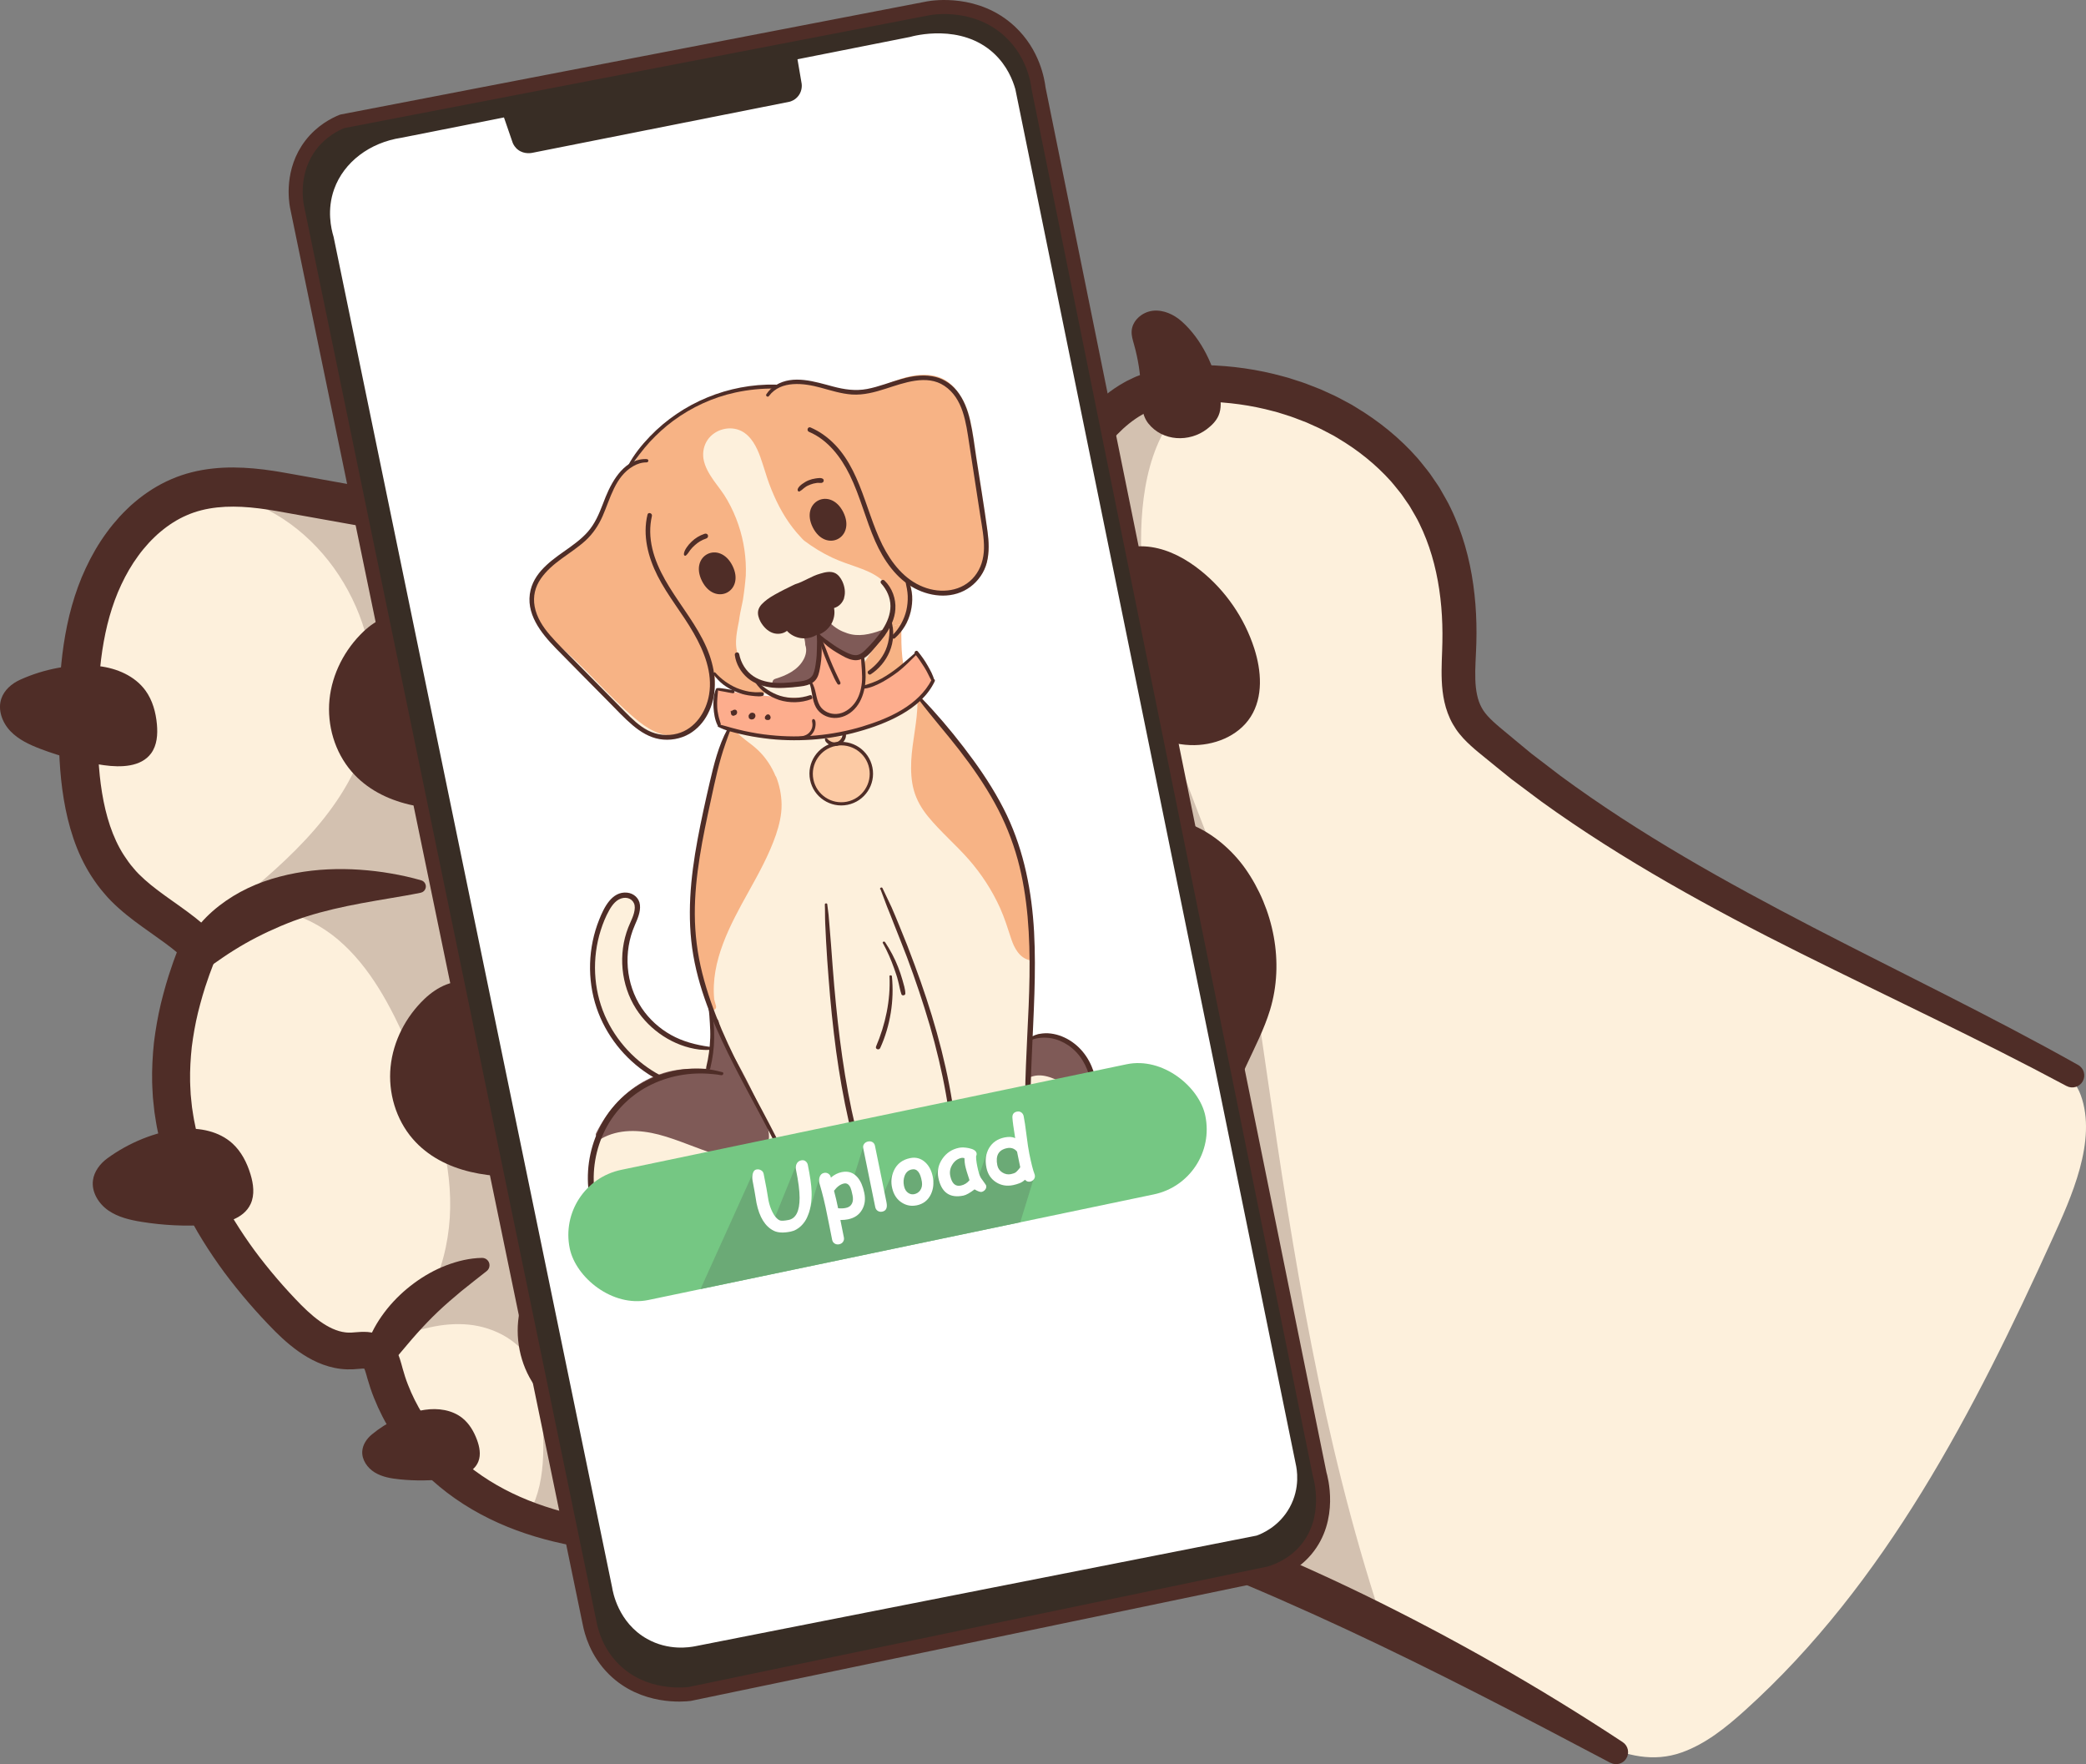 <?xml version="1.0" encoding="UTF-8"?> <svg xmlns="http://www.w3.org/2000/svg" xmlns:xlink="http://www.w3.org/1999/xlink" id="Layer_2" data-name="Layer 2" viewBox="0 0 1123.42 950.07"><rect x="0" y="0" width="1123.42" height="950.07" fill="#808080" stroke="none"/><defs><style> .cls-1 { fill: #fff; } .cls-2 { fill: #f7b385; } .cls-3 { fill: #7f5a57; } .cls-4 { opacity: .24; } .cls-4, .cls-5 { fill: #4f2d27; } .cls-6 { fill: #6baa76; } .cls-7 { fill: #382d25; } .cls-8 { fill: #fccaa4; } .cls-9 { fill: #fdf0dc; } .cls-10 { clip-path: url(#clippath); } .cls-11 { stroke: #4f2d27; stroke-linecap: round; stroke-linejoin: round; stroke-width: 7.57px; } .cls-11, .cls-12 { fill: none; } .cls-13 { fill: #75c783; } .cls-14 { fill: #fdad8d; } </style><clipPath id="clippath"><path id="SVGID" class="cls-12" d="M243.36,378.24c3.54,23.27,9.67,46.06,15.79,68.79,4.81,17.84,9.61,35.67,14.42,53.51,5.43,20.16,10.93,40.48,20.43,59.07,3.18,6.22,6.82,12.27,8.82,18.96,4.68,15.63-.11,32.33-.63,48.64-.53,16.31,6.15,35.71,22.07,39.29,5.39,1.21,10.99,.35,16.45-.51,88.95-14.06,178.87-28.4,262.02-62.99,3.32-1.38,6.79-2.92,8.91-5.82,2.81-3.85,2.55-9.06,2.17-13.82-4.1-50.75-8.25-101.81-21.27-151.04-5.02-19-11.36-37.67-15.56-56.87-11.22-51.29-7.45-106.83-31.29-153.61-8.03-15.76-19.58-30.44-35.48-38.18-13.71-6.66-29.43-7.63-44.66-7.66-55.34-.1-110.49,10.88-161.72,31.73-38.59,15.7-56.65,27.48-61.49,70.67-3.72,33.13-3.97,66.83,1.04,99.83Z"></path></clipPath></defs><g id="Layer_1-2" data-name="Layer 1"><g><path class="cls-9" d="M935.87,486.94c42.63,19.66,84.51,40.93,125.96,62.95,18.24,9.69,51.25,19.23,58.77,39.89,8.92,24.49-5.28,55.34-15.21,77.22-42.1,92.77-90.02,185.94-165.7,254.15-10.19,9.18-21.12,18.03-34.05,22.61-30.29,10.74-59.09-14.28-84.06-28.16-25.26-14.05-50.85-27.52-76.8-40.25-35.67-17.48-72.04-33.6-109.27-47.48-15.55-5.8-27.27-9.99-42.42-13.08-61.76-12.59-126.26,8.78-188.17,13.09-52.84,3.67-114.54,2.96-158.36-31.2-18.69-14.57-33.3-34.79-39.44-57.68-1.05-3.92-2.14-8.33-5.59-10.47-3.51-2.19-8.02-1.14-12.16-.95-14.41,.67-26.74-9.78-36.72-20.19-22.64-23.62-42.09-50.92-52.78-81.85-13.18-38.13-8.68-74.19,5.72-110.99,.5-1.28,1.01-2.63,.81-3.98-.26-1.79-1.67-3.15-3.03-4.34-12.28-10.68-27.2-18.31-38.15-30.35-20.08-22.06-23.17-54.43-23.18-84.26,0-20.75,1.02-41.71,6.53-61.72,5.51-20.01,15.84-39.16,31.88-52.33,21.35-17.52,45.33-17.15,71.04-12.54,28.48,5.1,56.95,10.2,85.43,15.3,92.43,16.56,178.07,34.72,270.32,52.28,4.58,.87,9.46,1.72,13.8,0,4.87-1.93,7.97-6.63,10.75-11.07,11.45-18.26,22.9-36.51,34.36-54.77,13.43-21.41,28.35-48.15,53.83-56.4,11.45-3.71,23.71-4.31,35.73-3.63,46.76,2.61,94,26.72,115.67,68.24,11.7,22.41,15.4,48.32,14.46,73.59-.49,13.18-1.92,27.44,5.2,38.53,2.67,4.17,6.39,7.55,10.14,10.78,89.44,76.9,134.7,89.08,134.7,89.08Z"></path><path class="cls-4" d="M198.21,282.01c-18.76-5.97-38.41-9.16-58.1-9.41,46.43,21.31,72.06,79.69,56.34,128.29-12.64,39.07-46.34,66.96-78.44,92.59,20.83-9.72,46.54-2.36,64.05,12.53,17.51,14.89,28.38,36.02,37.74,57.02,11.62,26.06,21.75,53.47,22.61,82,.85,28.52-8.88,58.6-31.07,76.53,13.02-5.62,27.16-9.63,41.27-8.19,14.11,1.44,28.16,9.15,34.29,21.93,3.6,7.5,4.27,16.02,4.87,24.32,1.55,21.24,2.43,44.77-10.95,61.34,53.61,24.95,114.52,30.82,173.47,26.15,27-2.13,53.82-6.09,80.42-11.14,23.05-4.37,47.08-13.93,69.94-16.86,21.03-2.69,50.78,10.48,70.21,17.67,23.99,8.88,47.07,20.23,68.72,33.85-31.24-95.11-47.19-194.48-61.45-293.57-3.55-24.68-7.02-49.45-13.57-73.5-9.72-35.71-26.05-69.28-37.12-104.6-10.29-32.82-15.98-67.09-16.85-101.48-.77-30.57,4.03-64.75,27.83-83.95-42.78,3.74-76.38,36.59-114.46,56.44-59.29,30.91-129.46,30.02-196.29,27.87"></path><path class="cls-5" d="M592.4,302.33c7.21-6.82,17.89-9.2,27.71-7.71,9.81,1.49,18.82,6.47,26.56,12.69,13.39,10.76,23.53,25.51,28.8,41.85,3.9,12.11,4.91,26.15-1.92,36.87-6.74,10.57-20,15.68-32.52,15.23-14.97-.54-29.49-8.42-38.11-20.67"></path><path class="cls-5" d="M605.56,450.29c21.91-20.73,51.33-2.05,65.08,17.46,15.3,21.73,21.15,50.54,13.33,76.18-6.3,20.67-20.29,39.01-22.55,60.49-1.36,12.91,1.56,26.65-3.75,38.49-7.44,16.58-27.48,22.62-45.17,26.79"></path><path class="cls-5" d="M220.73,331.88c-8.68-3.21-18.29,1.86-24.99,8.24-10.09,9.61-16.91,22.75-18.29,36.62s2.85,28.34,11.99,38.86c16.14,18.59,43.79,22.13,68.26,19.4"></path><path class="cls-5" d="M253.63,529.67c-8.68-3.21-18.29,1.86-24.99,8.24-10.09,9.61-16.91,22.75-18.29,36.62-1.38,13.87,2.85,28.34,11.99,38.86,16.14,18.59,43.79,22.13,68.26,19.4"></path><path class="cls-5" d="M322.34,666.54c-8.68-3.21-18.29,1.86-24.99,8.24-10.09,9.61-16.91,22.75-18.29,36.62s2.85,28.34,11.99,38.86c16.14,18.59,43.79,22.13,68.26,19.4"></path><path class="cls-5" d="M867.25,949.31c-47.17-24.93-94.32-49.56-142.44-71.97-24.06-11.19-48.32-21.88-72.86-31.77-6.14-2.47-12.29-4.89-18.47-7.26-6.2-2.4-12.38-4.73-18.46-6.86-6.09-2.14-12.13-4.02-18.28-5.55-3.07-.78-6.18-1.46-9.29-1.98l-4.66-.86-2.33-.44c-.78-.14-1.57-.2-2.36-.31-12.55-1.9-25.44-2.26-38.4-1.94-12.97,.34-26.03,1.49-39.14,3.08-26.25,3.16-52.62,8.01-79.67,10.78-3.36,.4-6.77,.65-10.17,.93l-5.1,.42-5.05,.32c-6.74,.4-13.5,.77-20.28,.98-6.78,.22-13.59,.27-20.41,.2-6.82-.07-13.66-.32-20.51-.8-13.69-.96-27.44-2.77-41.01-6.05-13.56-3.26-26.97-8.03-39.53-14.79-12.55-6.73-24.23-15.48-34.06-26.07-4.91-5.29-9.41-11-13.36-17.1-3.94-6.11-7.29-12.64-10-19.46-1.38-3.4-2.52-6.9-3.54-10.44-.53-1.81-.87-3.22-1.25-4.24-.35-1.05-.7-1.57-.7-1.57,0,.01,.12,.15,.29,.27,.17,.12,.4,.21,.46,.24,.07,.03-.01,0-.27-.03-.27-.02-.72-.02-1.28,0-.55,.02-1.27,.08-2.08,.15-.8,.07-1.73,.16-2.8,.22-1.07,.05-2.24,.03-3.35,.03-1.13,0-2.23-.16-3.35-.25-4.44-.52-8.65-1.79-12.46-3.47-3.81-1.68-7.25-3.76-10.41-5.99-6.3-4.48-11.54-9.62-16.31-14.65-4.76-4.97-9.35-10.13-13.78-15.45-4.42-5.32-8.71-10.78-12.72-16.47-4.02-5.68-7.83-11.53-11.38-17.57-3.53-6.05-6.77-12.3-9.69-18.7-2.94-6.42-5.52-12.97-7.66-19.79-.52-1.71-1.14-3.38-1.57-5.12l-1.37-5.19c-.48-1.72-.77-3.5-1.17-5.24-.36-1.76-.77-3.5-1.01-5.28l-.83-5.32c-.23-1.78-.39-3.57-.58-5.35l-.27-2.68-.15-2.69c-.08-1.79-.23-3.58-.25-5.37-.16-7.17,.23-14.32,.97-21.42,.88-7.07,2.09-14.07,3.72-20.93,1.69-6.84,3.58-13.62,5.91-20.19l.84-2.48,.91-2.45,1.81-4.84c.24-.59,.21-.73,.1-.1-.04,.3-.08,.84,0,1.47,.08,.63,.26,1.23,.45,1.65,.39,.86,.67,1.06,.57,.97-.08-.09-.5-.47-1.14-1-4.57-3.91-9.79-7.57-15.27-11.45-5.48-3.88-11.26-7.97-16.81-12.94-2.76-2.47-5.53-5.15-7.96-8.13-2.54-2.89-4.77-6.02-6.85-9.21-4.12-6.42-7.29-13.3-9.65-20.29-2.38-6.99-4.03-14.07-5.2-21.12-2.35-14.11-2.76-28.09-2.72-41.71,.05-13.61,.6-27.5,2.66-41.48,1.06-6.98,2.45-13.98,4.41-20.9,1.97-6.94,4.4-13.78,7.52-20.39,3.09-6.61,6.76-13.03,11.16-19.03,2.16-3.02,4.58-5.89,7.08-8.68,1.31-1.35,2.56-2.75,3.95-4.03l2.05-1.95,2.15-1.86c5.8-4.91,12.42-9.19,19.59-12.27,7.16-3.13,14.82-4.96,22.34-5.77,7.54-.83,14.96-.68,22.12-.04,3.59,.31,7.11,.77,10.59,1.3,1.75,.24,3.45,.57,5.18,.85l4.98,.88,78.93,14.16c26.36,4.71,52.69,9.67,78.97,14.73,26.28,5.08,52.51,10.32,78.73,15.56l78.62,15.64,19.65,3.84,9.83,1.9,4.91,.95c1.65,.31,3.31,.65,4.65,.87,1.37,.23,2.55,.35,3.47,.37,.92,.01,1.54-.08,1.91-.19,.35-.1,.62-.24,1.12-.59,.49-.39,1.12-.99,1.82-1.85,.7-.87,1.45-1.94,2.26-3.2l2.61-4.13,5.34-8.48,21.35-33.94,10.64-16.96c3.57-5.7,7.27-11.52,11.35-17.25,4.08-5.72,8.55-11.38,13.74-16.67,5.17-5.27,11.11-10.18,17.96-14.03,.82-.52,1.72-.94,2.61-1.37l2.67-1.29c.87-.46,1.82-.77,2.75-1.13l2.79-1.04c3.68-1.28,7.34-2.18,11.04-2.87,7.38-1.37,14.73-1.81,21.9-1.72,14.24,.31,28.38,2.3,42.06,6.09,.86,.24,1.72,.43,2.57,.7l2.54,.81,5.07,1.64c1.69,.54,3.33,1.25,4.99,1.87,1.65,.65,3.32,1.27,4.96,1.94l4.86,2.21c1.61,.76,3.26,1.43,4.82,2.3l4.72,2.51c.78,.42,1.58,.83,2.35,1.27l2.29,1.4c12.24,7.34,23.54,16.46,33.1,27.3,1.21,1.34,2.29,2.8,3.44,4.2,1.11,1.43,2.3,2.79,3.35,4.27l3.07,4.49,1.53,2.25c.52,.74,.92,1.56,1.39,2.34,1.78,3.16,3.68,6.27,5.2,9.56,1.58,3.26,2.98,6.59,4.27,9.95,5.12,13.48,7.87,27.59,8.98,41.62,.55,7.02,.7,14.04,.5,21.02-.2,7.03-.76,13.49-.55,19.45,.18,5.95,1.16,11.23,3.43,15.3,1.07,2.03,2.6,3.91,4.6,5.93,1,1,2.09,2.01,3.26,3.04,1.15,1.04,2.47,2.1,3.72,3.15,5.06,4.19,10.09,8.43,15.18,12.59l15.69,12c21.22,15.64,43.48,29.96,66.32,43.41,22.85,13.45,46.28,26.03,69.93,38.31,47.32,24.52,95.66,47.66,142.53,73.98,3.11,1.75,4.22,5.69,2.47,8.8-1.73,3.07-5.59,4.19-8.68,2.54h-.03c-46.89-25.13-95.33-47.62-143.31-71.55-23.99-11.96-47.8-24.47-71.17-37.9-23.36-13.43-46.27-27.83-68.26-43.69l-16.29-12.19c-5.3-4.24-10.55-8.56-15.82-12.84-1.32-1.09-2.62-2.11-3.96-3.29-1.34-1.16-2.72-2.41-4.1-3.76-1.38-1.36-2.76-2.83-4.07-4.47-1.32-1.61-2.55-3.47-3.62-5.35-2.14-3.78-3.56-7.83-4.45-11.78-.89-3.95-1.28-7.82-1.44-11.52-.32-7.41,.24-14.29,.33-20.62,.13-6.38-.04-12.74-.59-19.04-1.09-12.59-3.63-24.96-8.1-36.46-1.12-2.87-2.33-5.69-3.69-8.44-1.29-2.78-2.93-5.36-4.43-8.01-.4-.65-.73-1.34-1.18-1.96l-1.31-1.88-2.6-3.77c-.89-1.24-1.92-2.39-2.86-3.59-.98-1.17-1.89-2.41-2.93-3.54-8.2-9.15-17.97-16.96-28.69-23.28l-2-1.21c-.68-.38-1.38-.73-2.07-1.09l-4.15-2.17c-1.36-.77-2.82-1.34-4.24-2l-4.27-1.93c-1.45-.59-2.92-1.12-4.38-1.68-1.47-.54-2.91-1.16-4.4-1.63l-4.48-1.42-2.24-.71c-.74-.24-1.52-.4-2.27-.6-12.1-3.29-24.63-4.97-37.11-5.2-6.19-.04-12.25,.37-18.01,1.47-2.86,.55-5.71,1.27-8.33,2.21l-1.9,.73c-.63,.25-1.28,.44-1.88,.78l-1.84,.91c-.61,.3-1.24,.57-1.82,.96-9.64,5.47-17.82,14.68-25.08,24.99-3.65,5.17-7.11,10.66-10.6,16.3l-10.62,17.04-21.26,34-5.31,8.5-2.73,4.35c-1,1.55-2.14,3.24-3.53,4.97-1.4,1.73-3.1,3.55-5.25,5.22-2.16,1.66-4.86,3.15-7.73,3.98-2.84,.85-5.58,1.08-8,1.06-2.42-.04-4.57-.31-6.49-.62-1.95-.32-3.57-.65-5.2-.95l-4.93-.94-9.86-1.87-19.71-3.79-78.73-15.43c-26.22-5.17-52.44-10.3-78.65-15.34-26.22-5.04-52.43-9.96-78.7-14.64l-78.94-14.12-4.89-.87c-1.57-.25-3.15-.56-4.71-.77-3.13-.47-6.24-.87-9.3-1.14-6.14-.55-12.15-.63-17.9,0-5.75,.63-11.24,1.96-16.33,4.2-5.11,2.2-9.84,5.25-14.24,8.96l-1.65,1.42-1.58,1.5c-1.08,.97-2.04,2.08-3.07,3.12-1.95,2.18-3.87,4.42-5.59,6.84-3.52,4.77-6.54,10-9.11,15.49-2.6,5.48-4.67,11.27-6.36,17.17-1.69,5.94-2.93,12.08-3.89,18.3-1.86,12.48-2.44,25.37-2.5,38.48-.07,13.09,.34,25.94,2.37,38.22,2.02,12.24,5.56,23.97,11.8,33.63,1.57,2.4,3.21,4.74,5.09,6.87,1.77,2.22,3.83,4.19,6.03,6.19,4.4,3.96,9.53,7.66,14.95,11.5,5.42,3.85,11.16,7.86,16.75,12.66,.64,.54,1.49,1.25,2.57,2.36,1.05,1.11,2.38,2.64,3.45,5.03,.53,1.19,.95,2.59,1.13,4.05,.19,1.46,.13,2.84-.03,3.97-.34,2.29-.95,3.74-1.3,4.7l-1.71,4.54-.85,2.25-.78,2.26c-2.16,6.02-3.87,12.13-5.41,18.25-1.49,6.13-2.56,12.31-3.36,18.51-.66,6.2-1.03,12.41-.91,18.61,.01,1.55,.14,3.09,.2,4.64l.11,2.32,.23,2.31c.17,1.54,.29,3.08,.48,4.62l.71,4.59c.2,1.54,.56,3.05,.86,4.56,.34,1.51,.57,3.05,.99,4.54l1.18,4.51c.35,1.51,.91,2.98,1.35,4.47,1.83,5.95,4.14,11.86,6.75,17.6,2.61,5.75,5.5,11.4,8.69,16.91,3.21,5.49,6.68,10.86,10.36,16.1,3.67,5.25,7.63,10.32,11.73,15.29,4.11,4.96,8.39,9.81,12.86,14.51,4.39,4.67,8.78,8.91,13.38,12.19,4.58,3.29,9.28,5.48,13.66,5.99,.55,.03,1.1,.15,1.64,.13,.56-.02,1.06,.02,1.66,0,.59-.03,1.33-.09,2.19-.17,.86-.07,1.81-.16,2.92-.2,1.11-.04,2.33-.06,3.73,.05,1.41,.12,2.98,.37,4.64,.9,1.66,.51,3.4,1.35,4.93,2.44,1.54,1.08,2.87,2.4,3.9,3.72,2.04,2.66,3.08,5.23,3.79,7.33,.73,2.13,1.14,3.98,1.55,5.38,.81,2.89,1.71,5.76,2.82,8.56,4.35,11.24,10.93,21.76,19.14,30.9,4.11,4.57,8.56,8.86,13.37,12.74,4.82,3.88,9.97,7.38,15.38,10.48,10.82,6.22,22.67,10.86,34.99,14.2,12.33,3.33,25.14,5.37,38.09,6.48,12.96,1.1,26.08,1.33,39.23,.93,6.58-.19,13.17-.49,19.77-.93l4.95-.35,4.89-.43c3.26-.3,6.52-.54,9.79-.96,3.27-.41,6.53-.74,9.8-1.2l9.81-1.37c6.55-1.03,13.1-2.06,19.68-3.18l19.79-3.31c6.61-1.14,13.28-2.18,19.95-3.22,13.38-1.99,26.93-3.63,40.67-4.44,13.73-.78,27.68-.82,41.64,.84,.87,.09,1.75,.14,2.62,.27l2.61,.4,5.22,.82c3.49,.51,6.93,1.18,10.36,1.96,6.87,1.53,13.65,3.47,20.22,5.6,6.58,2.14,12.93,4.45,19.25,6.76,6.34,2.32,12.64,4.75,18.94,7.19,25.13,9.88,49.78,20.84,74.02,32.57,48.43,23.57,95.22,50.23,140.04,79.78,2.98,1.97,3.81,5.98,1.84,8.96-1.85,2.8-5.49,3.7-8.4,2.17l-.04-.02Z"></path><path class="cls-5" d="M100.15,508.8c2.75-5.56,6.61-10.49,10.94-14.88,4.35-4.38,9.27-8.13,14.46-11.33,5.21-3.18,10.72-5.77,16.37-7.8,1.42-.49,2.84-.96,4.27-1.43l4.31-1.22,4.34-1.07c1.45-.32,2.91-.6,4.36-.89,11.6-2.15,23.23-2.57,34.54-1.81,5.66,.39,11.25,1.05,16.77,2.01,5.52,.95,10.97,2.14,16.36,3.71,1.82,.53,2.87,2.44,2.34,4.26-.37,1.26-1.39,2.15-2.6,2.4h-.01c-5.44,1.13-10.83,2.02-16.15,2.92-5.32,.91-10.57,1.78-15.74,2.75-10.33,1.92-20.32,4.17-29.79,7.18-1.17,.4-2.33,.8-3.5,1.17l-3.46,1.23-3.41,1.33c-1.12,.46-2.24,.94-3.36,1.38-4.45,1.89-8.79,3.91-13.01,6.09-4.23,2.16-8.32,4.52-12.34,7.03-4.04,2.51-7.91,5.25-12,8.1l-.42,.29c-4.1,2.85-9.74,1.84-12.59-2.26-1.95-2.8-2.09-6.32-.68-9.17Z"></path><path class="cls-5" d="M198.51,721.88c2.34-6.26,5.93-11.97,10.1-17.17,4.2-5.17,9.08-9.78,14.43-13.72,5.34-3.94,11.16-7.22,17.32-9.57,6.15-2.36,12.62-3.9,19.23-4.01,2.2-.04,4.01,1.72,4.04,3.91,.02,1.28-.56,2.42-1.48,3.16l-.09,.07c-4.81,3.83-9.39,7.3-13.76,10.9-4.35,3.6-8.51,7.21-12.48,10.97-3.96,3.77-7.71,7.69-11.31,11.74-3.64,4.03-7.02,8.25-10.68,12.48l-.19,.22c-3.23,3.74-8.88,4.15-12.61,.92-2.9-2.51-3.79-6.5-2.53-9.9Z"></path><path class="cls-7" d="M159.9,111.04c52.55,254.37,105.1,508.74,157.65,763.1,.92,4.76,3.73,15.61,13.11,24.87,16.03,15.83,37.69,13.61,40.73,13.25,104.13-21.67,208.26-43.34,312.4-65.01,4.31-1.3,12.83-4.57,19.64-12.72,14.01-16.77,7.86-38.71,7.24-40.8-50.44-248.67-100.88-497.33-151.32-746-.55-4.45-2.94-19.12-15.49-30.79-17.81-16.56-40.93-12.99-43.76-12.5-105.28,20.3-210.56,40.61-315.84,60.91-3.85,1.57-11.02,5.13-16.82,12.67-10.68,13.89-8.07,30.07-7.54,33.02Z"></path><path class="cls-11" d="M159.9,111.04c52.55,254.37,105.1,508.74,157.65,763.1,.92,4.76,3.73,15.61,13.11,24.87,16.03,15.83,37.69,13.61,40.73,13.25,104.13-21.67,208.26-43.34,312.4-65.01,4.31-1.3,12.83-4.57,19.64-12.72,14.01-16.77,7.86-38.71,7.24-40.8-50.44-248.67-100.88-497.33-151.32-746-.55-4.45-2.94-19.12-15.49-30.79-17.81-16.56-40.93-12.99-43.76-12.5-105.28,20.3-210.56,40.61-315.84,60.91-3.85,1.57-11.02,5.13-16.82,12.67-10.68,13.89-8.07,30.07-7.54,33.02Z"></path><path class="cls-1" d="M179.64,127.49c-1.32-4.35-3.69-14.48,.33-25.66,5.24-14.59,19.24-25.09,36.19-27.64,18.42-3.65,36.84-7.3,55.25-10.95l4.71,13.67c.37,.89,1.21,2.53,2.96,3.82,3.37,2.5,7.29,1.65,7.93,1.5,46.08-9.15,92.16-18.3,138.24-27.45,.71-.19,3.18-.96,4.94-3.45,1.93-2.74,1.63-5.62,1.54-6.29l-2.24-13.13c20.19-4,40.38-8,60.57-12.01,1.86-.54,27.57-7.55,45.24,8.88,7.13,6.63,10.17,14.5,11.52,19.25,50.34,246.81,100.68,493.62,151.01,740.43,.56,2.44,2.6,12.69-3.29,23.36-5.81,10.52-15.38,14.28-17.77,15.13-100.73,19.85-201.46,39.7-302.19,59.55-3.14,.64-14.56,2.59-26.16-3.95-15.55-8.77-18.42-25.47-18.75-27.64-50.01-242.48-100.02-484.96-150.03-727.44Z"></path><g class="cls-10"><g><path class="cls-9" d="M640.96,645.77c-3.43-3.96-8.92-5.49-14.08-5.42-5.16,.07-10.28,1.71-15.2,3.41-12.52,4.1-25.04,8.19-37.55,12.29,9-16.82,14.28-35.52,15.64-54.49,.71-10.85-.04-22.46-5.84-31.65-5.81-9.28-17.97-15.17-28.09-10.94l-1.06-.05c1.75-38.01,3.69-75.96-10.15-110.75-10.68-26.91-29.94-49.37-48.83-71.29,.12-.29,.15-.56,.27-.84-1.77,1.23-3.68,2.23-5.68,3.16-4,1.94-8,3.89-12.15,5.51-15.13,5.94-31.04,8.87-47.16,9.92-6.85,.41-13.77,.92-20.71,.91-5.62-.01-11.43-.51-16.63-2.8l-1.27,.25c-5.07,11.03-7.76,22.98-10.29,34.81-5.58,25.52-11.31,51.6-8.55,77.55,1.36,12.89,4.65,25.31,9.2,37.47l-.67,.14c1.46,7.26,1.79,14.56,1.05,21.82l-1.25-.1c-15.39-.59-30.2-9.2-38.35-22.22-8.15-13.02-9.4-30.15-3.18-44.21,2.05-4.63,4.65-10.5,1.27-14.21-2.35-2.51-6.53-2.37-9.42-.56-2.88,1.81-4.74,4.81-6.3,7.94-7.6,15.48-8.96,34.01-3.56,50.4,5.4,16.38,17.38,30.56,32.68,38.55l.07,.34c-8.65,3.23-16.61,8.61-22.85,15.57-13.64,15.56-17.92,38.8-10.52,58.11,7.09,18.67,23.15,32.21,40.11,43.2l-3.62,4.68c-4.3,.86-7.93,5.1-8.24,9.64-.38,5.08,2.42,9.87,6.41,13.11l7.56-2.13c1.15,.91,2.52,1.6,4,2l5.69-1.41c5.27,3.07,12.35,1.64,18.43-.02,16.4-4.44,32.78-8.96,49.18-13.4l.61-.47s.37,.54,.61,.84c2.5,2.83,6.74,3.82,10.25,2.5l1.77-.36c.91,.61,2.04,.99,3.12,1.13,3.6,.42,6.97-1.58,9.99-3.59l1.92-2.23c2.38,2.24,6.2,2.88,9.17,1.49l.1-1.69c3.98,.16,7.93-2.47,9.17-6.32,.29-.76,.39-1.57,.5-2.3l1.23,.02c9.15-1.66,18.22-3.22,27.37-4.89l.34-.07s.35,.46,.51,.78c2.32,3.22,6.5,4.84,10.38,4.06l2.9-.41c2.68,1.57,6.21,1.65,8.94-.04l4.42-3.35c1.25,.1,2.48,.12,3.73-.22,2.78-.56,5.23-2.37,6.95-4.73l3.8-.76c3.04-.61,5.3-2.91,6.56-5.79l1.01-.2c16.25-5.64,33.58-8.07,50.67-6.85,4.71,.28,10.06,.7,13.55-2.46,.67-.57,1.23-1.3,1.58-2.16l5.11-.76c2.41-2.85,3.37-6.82,2.54-10.52l-.05-.25,1.43-.29c3.52-3.87,2.91-10.42-.5-14.29l-.02-.08Z"></path><path class="cls-9" d="M509.27,205.91c-7.16-3.74-15.87-2.52-23.56-.18-7.71,2.25-15.39,5.55-23.47,5.51-8.35-.08-16.26-3.58-24.48-5.17-6.21-1.21-13.33-.83-18.48,2.4l-.25-.39c-15.63-.46-31.45,3.34-45.22,10.85-13.76,7.51-25.57,18.66-33.69,31.96h0c-3.83,2.79-6.95,6.93-9.07,11.21-3.67,7.5-5.65,15.97-10.63,22.68-4.84,6.5-11.99,10.66-18.5,15.39-6.49,4.82-12.71,10.98-14.01,18.97-.96,5.72,.86,11.68,3.88,16.69,3.03,5.01,7.11,9.19,11.2,13.37,10.93,11.14,21.96,22.36,32.89,33.5,5.19,5.28,10.68,10.76,17.8,13.01,5.44,1.72,11.58,1.27,16.76-1.35,9.82-4.87,14.85-16.5,14.5-27.4-.02-1.4-.14-2.87-.32-4.24l1.43-.29c5.05,6.36,12.62,10.37,20.58,11.13,.3-.24,.64-.3,1.18-.24,7.48,.52,15.94,4.61,23.31,2.86,11.66-2.69,23.91-7.26,34.19-13.28,2.75-1.61,5.11-2.52,7.71-4.45,2.43-1.89,5.1-10.86,5.1-10.86,3.79-3.83,7.27-7.96,10.72-12.16l-.39-.19c3.39-6.74,4.02-14.94,1.36-22.04l.27-.41c8.48,6.37,20.34,9.08,29.82,4.27,5.09-2.6,9.17-7.2,11.16-12.6,2.46-6.99,1.44-14.68,.32-22.01-2.33-15.51-4.64-30.93-6.97-46.44-.9-5.79-1.72-11.59-3.95-17.02-2.15-5.45-5.78-10.42-10.98-13.15l-.25,.05Z"></path><path class="cls-2" d="M522.54,233.52c.78,4.32,1.46,8.57,2.24,12.89,1.44,8.49,2.97,16.96,4.4,25.36,1.26,7.12,2.87,14.26,3.09,21.5,.21,6.28-.92,12.91-5.01,17.86-4.65,5.67-12.07,8.48-19.28,8.44-6.14,0-12.05-1.88-17.49-4.47,.28,7.05-1.02,14.16-3.76,20.59l-6.68,1.69c-.17-.84-.34-1.69-.34-2.56-.12-4.1,1.9-8.02,1.32-12.2-.61-4.35-3.4-8.18-6.74-10.84-3.75-2.93-8.16-4.77-12.6-6.33-4.44-1.57-8.95-3.03-13.3-5.05-5.42-2.51-10.54-5.69-15.28-9.22-.66-.66-1.4-1.3-1.99-2.06-6.13-6.49-10.75-14.17-14.32-22.31-1.78-4.03-3.32-8.2-4.6-12.42-.91-2.8-1.73-5.53-2.73-8.32-1.96-5.4-4.91-11.3-10.27-14-6.23-3.05-14.21-.83-18.09,4.78-2.04,2.96-2.79,6.62-2.25,10.2,.68,4.25,3.05,8.16,5.51,11.71,2.45,3.46,5.22,6.76,7.28,10.47,2.43,4.25,4.48,8.75,6.02,13.36,3,8.79,4.34,18.09,3.99,27.28-.18,2.14-.37,4.29-.63,6.45-.25,2.24-.59,4.51-.92,6.77-.13,.64-.27,1.28-.4,1.92-.67,3.21-1.36,6.33-1.76,9.57-.71,3.48-1.41,6.95-1.56,10.58-.2,5.13,1.38,9.9,4.18,14.26,2.67,4.12,6.18,7.62,9.66,10.96l.17-.03c2.28-.02,2.03,3.54-.25,3.56l-.17,.03c-.34,.07-.59,.12-.96,.02-8.89-.14-17.61-3.75-24.07-9.73,.12,5.42-.97,10.9-3.22,15.83-3.25,6.97-9.18,14.57-17.2,15.75-8.76,1.41-16.47-3.8-22.83-9.19-7.2-6.1-13.82-12.85-20.44-19.59-6.54-6.76-13.14-13.42-20.41-19.42-3.48-2.9-7.03-5.7-9.63-9.47-2.11-3.09-3.64-6.73-4.21-10.48-.58-3.75-.31-7.66,.9-11.24,1.45-4.15,4.18-7.6,7.26-10.59,6.09-5.96,13.46-10.34,19.76-16.09,3.12-2.82,5.9-6.01,7.97-9.68,2.14-3.77,3.6-7.83,5.17-11.84,2.84-7.24,6.57-14.92,13.5-18.86,2.14-4.2,4.89-8,8.06-11.45,8.61-9.54,19.56-17.1,31.33-22.27,11.93-5.29,24.87-8.16,37.96-8.51l.25-.05c.64-.3,1.28-.61,1.86-.81,6.63-2.39,13.52-1.31,20.1,.44,6.03,1.6,12,3.38,17.88,5.1,.34-.07,.71,.03,1.05-.03,3.56-.19,7.15-1.09,10.51-2.29,6.65-2.3,13.02-5.51,20.02-6.92,6.24-1.26,12.93-1.19,18.52,2.16,6.28,3.74,9.43,10.66,11.31,17.39,1,3.66,1.68,7.47,2.26,11.22l-.13,.2Z"></path><path class="cls-2" d="M485.45,338.5c-.14,10.21,.05,20.79,4.16,30.32,.36,.89,.14,1.99-.76,2.35-6.28,2.84-12.94,4.18-19.62,5.44-2.95,.59-5.92,1.1-8.81,1.6-1.18,.24-2.53,.51-3.66-.32-1.22-.81-1.15-2.23-.7-3.46,1.38-4.93,4.14-9.52,6.89-13.76,2.88-4.44,5.8-8.71,8.48-13.29,1.38-2.3,2.76-4.59,4.55-6.62,1.15-1.28,2.75-2.48,4.44-2.82l-.14-.67,6.68-1.69c-.42,.96-.86,1.84-1.3,2.72l-.22,.22Z"></path><path class="cls-2" d="M417.89,418.08c1.93,4.79,2.96,9.94,3.04,15.1,.07,5.6-1.27,11.14-3.09,16.51-3.72,10.75-9.26,20.73-14.8,30.71-9.8,17.59-20.43,37.2-18.39,57.85,.32,1.16,.64,2.33,.98,3.58,.19,.93-.22,1.54-.86,1.84-.86,.96-2.88,.93-3.12-.69-.25-1.27-.44-2.63-.53-3.93-1.29-4.66-2.56-9.23-3.93-13.87-1.56-5.57-3.03-11.15-3.83-16.87-1.33-10.09-.93-20.35-.17-30.51,.78-9.64,1.92-19.26,3.6-28.81,3.36-19.11,8.54-37.88,15.44-55.94,.47-1.15,2.19-1.76,3.04-.61,3.41,4.76,8.8,7.53,12.94,11.53,4.12,3.91,7.4,8.87,9.5,14.07l.19,.05Z"></path><path class="cls-2" d="M553.57,484.37c1.09,10.23,2.18,20.45,3.27,30.68,.12,1.47-.94,2.3-2.31,2.04-5.5-1.18-8.36-6.66-9.95-11.52-1.83-5.6-3.55-11.13-5.96-16.53-4.28-9.5-9.99-18.27-16.83-26.11-7.06-8.06-15.3-15-22.06-23.3-3.38-4.15-6.05-8.7-7.52-13.85-1.47-5.15-1.7-10.63-1.47-16.03,.56-10.73,3.37-21.22,3.39-32.02,0-2.19,3.1-2.03,3.49-.09l.02,.08c7.32,8.89,14.72,17.76,21.88,26.76,6.1,7.64,11.98,15.5,16.85,24,4.85,8.42,8.67,17.39,11.59,26.64,2.98,9.58,4.51,19.37,5.63,29.32l-.02-.08Z"></path><path class="cls-3" d="M411.47,601.85c1.93,4.35,3.64,9.36,2.04,14.07-1.58,4.79-6.37,7.6-11.16,8.21-5.48,.66-11.22-.82-16.46-2.4-10.55-3.15-20.56-7.98-31.21-10.75-10.18-2.61-21.52-3.13-30.88,2.26-1.1,.66-2.13-.1-2.41-1.09-.46-.52-.76-1.16-.37-1.86,3.13-6.25,7.04-12.12,11.83-17.12,8.9-9.43,21.03-15.9,34-17.28,3.36-.32,6.6-.36,9.91-.06,1.08,.13,2.89,.39,3.64-.64,.86-.96,.91-2.9,1.19-4.1,1.26-6.84,1.88-13.81,1.87-20.83,.03-2.03,3.24-2.23,3.54-.27,.97,6.56,4.4,12.28,7.65,17.95,3.26,5.75,6.36,11.54,9.32,17.52,2.65,5.35,5.23,10.71,7.56,16.21l-.05,.19Z"></path><path class="cls-3" d="M589.7,582.44c.14,1.55,.24,3.37-.81,4.73-1.18,1.55-3.14,1.42-4.81,.97-3.31-.74-6.42-2.22-9.45-3.8-5.67-2.9-12.61-6.86-19.16-4.49-.89,.36-1.91,.12-2.36-.84-.15-.32-.14-.67-.2-1.01l-.14-.67c.43-4.39,.77-8.84,1.27-13.33,.18-1.7,.45-3.43,1.5-4.78,1.25-1.66,3.14-2.3,5.14-2.35,3.14-.1,6.62,1.04,9.47,2.13,3.12,1.13,5.99,2.74,8.46,4.97,2.67,2.36,4.7,5.46,6.69,8.4s3.89,6.24,4.18,9.87l.22,.22Z"></path><path class="cls-3" d="M476.42,339.87c-.56-.59-1.37-.69-2.09-.37-5.72,2.12-12.1,3.57-18.04,1.52-.37-.1-.66-.22-1.05-.4h0c-3.48-1.14-6.75-3.47-9.36-6.37-4.69,2-8.96,4.78-13.36,7.34,.64,1.89,1.12,3.81,1.17,5.82,.05,.25,.17,.4,.22,.66,.66,2.41-.03,5.1-1.19,7.17-3.15,5.72-9.34,8.55-15.3,10.36-1.57,.49-2.14,2.89-.18,3.46,3.71,1.01,7.54,1.29,11.38,.7,3.9-.7,8.08-2.15,10.61-5.29,2.31-2.92,2.95-6.74,3.47-10.26,.37-2.97,.65-5.92,.77-8.84,1.72,1.58,3.53,3.15,5.39,4.53,2.87,2.06,6.21,4.28,9.66,5.26,3.92,1.14,7.24-.23,9.89-3.22,2.87-3.21,5.43-6.62,8.11-9.88,.49-.62,.29-1.64-.17-2.16l.08-.02Z"></path><path class="cls-14" d="M502.09,368.86c-1.09,2.41-3.61,4.32-5.53,6.11-2.01,1.81-4.11,3.55-6.26,5.12-8.2,5.95-17.47,10.01-27.36,12.35-10.31,2.42-20.79,4.44-31.35,5.16-5.2,.34-10.45,.43-15.63-.02-5.27-.43-10.48-1.49-15.66-2.82-2.68-.69-5.3-1.48-7.92-2.27-1.13-.39-2.4-.57-3.48-1.14-1.1-.66-1.66-1.69-1.98-2.85-1.39-5.16-1.48-10.85-.78-16.08,.2-1.18,1.21-1.82,2.33-1.52,3.61,.94,7.29,1.78,10.9,2.72,.27-.41,.76-.59,1.4-.46,6.53,1.06,13.1,1.84,19.76,2.26,18.87,1.3,38.41-.61,55.5-8.61,2.31-2.48,5.4-4.16,8.06-6.18,2.88-2.25,5.53-4.8,7.96-7.57,.93-1.06,2.33-1.08,3.11,.17l4.9,8.23c1.44,2.34,3.35,4.86,1.98,7.68l.03-.27Z"></path><path class="cls-8" d="M468.97,418.08c.19,3.56-1.06,6.53-3.43,9.12-1.16,1.2-2.46,2.16-3.78,3.04-1.47,1-2.95,1.91-4.59,2.5-3.37,1.12-7.53-.33-10.53-1.74-3.11-1.48-5.83-3.66-7.43-6.84-1.56-2.93-2.18-6.5-1.61-9.77,.97-6.52,5.91-11.63,11.95-13.9-1.05,.03-2.13-.1-3.09-.52-.95-.34-1.4-1.3-1.07-2.24,.08-.46,.54-.81,.84-1.05,.4-.17,1.01-.2,1.38-.1,.29,.12,.57,.24,.93,.25,.35,.02,.71,.03,1.06,.05l1.1-.22,.08-.02c.49-.19,.93-.19,1.38-.1s.79,.45,1.05,.84c.25,.39,.2,1.01,.1,1.38-.1,.37-.54,.81-.84,1.05-.4,.17-.81,.34-1.23,.42,.37,.1,.69,.39,.93,.69,1.86-.37,3.81-.24,5.67,.26,3.63,1.03,6.52,3.61,8.39,6.83,1.83,2.97,2.64,6.58,2.9,10.04l-.17,.03Z"></path><path class="cls-14" d="M464.93,360c.1,1.82,.12,3.66,.06,5.52-.15,3.63-.63,7.32-1.88,10.74-1.25,3.41-3.37,6.38-6.73,8.02-3.2,1.52-7.2,2.15-10.66,1.09-3.27-1.01-5.67-3.77-6.99-6.84-.81-1.86-1.3-3.86-1.61-5.82-.39-1.94-.8-3.97,.15-5.82,.76-1.47,1.82-2.74,2.38-4.34,.56-1.6,.92-3.26,1.19-4.98,.57-3.71,1.36-7.65,.61-11.36-.25-1.27,.72-2.08,1.77-2.11,.59-.12,1.15,.03,1.6,.56,2.33,2.87,5.25,5.18,8.63,6.69,1.74,.79,3.44,1.41,5.27,1.75,1.74,.35,4.13,.05,5.32,1.56,.98,1.38,.75,3.71,.8,5.28l.1,.07Z"></path><g><path class="cls-5" d="M339.32,251.66c3.35-4.71,6.71-9.42,10.67-13.73,3.83-4.1,7.97-7.92,12.56-11.3,9.93-7.35,21.42-12.64,33.53-15.26,7.07-1.51,14.21-2.24,21.43-2.11,1.32,0,1.52-2.06,.18-2.14-25.3-.53-50.11,9.64-67.68,27.91-4.5,4.68-8.72,9.91-11.76,15.71-.37,.78,.64,1.45,1.11,.74h0l-.05,.19Z"></path><path class="cls-5" d="M414.18,213.18c6.46-8.5,18.81-6.85,27.72-4.43,5.57,1.51,11.11,3.3,16.9,3.71,6.31,.4,12.39-1.26,18.24-3.14,9.73-3.1,22.12-7.87,31.56-1.52,10.13,6.74,11.65,19.95,13.35,31.02,2,13.03,3.99,25.97,6,38.99,.9,5.79,2.1,11.78,1.98,17.68-.15,5.38-1.58,10.5-5.01,14.79-6.66,8.36-18.18,9.54-27.62,5.82-10.28-3.99-17.28-13.03-22.11-22.68-9.89-19.95-12.38-45.87-32.07-59.56-2.04-1.43-4.31-2.65-6.62-3.67-1.44-.59-2.29,1.69-.84,2.36,10.16,4.28,17.21,13.57,21.96,23.23,5.65,11.5,8.61,24.07,13.77,35.76,4.48,10.07,11.23,20.04,21.24,25.31,9.42,4.95,21.17,5.75,30.02-.86,4.2-3.13,7.47-7.82,8.8-13,1.41-5.64,1.12-11.46,.34-17.1-1.79-13.25-4.01-26.49-6.05-39.69-.97-6.56-1.79-13.25-3.28-19.79-1.34-5.79-3.44-11.42-7.17-16.03-3.48-4.22-8.26-7.03-13.59-7.8-5.35-.86-10.89,0-16.03,1.47-6.24,1.69-12.32,4.23-18.74,5.44-6.26,1.17-12.23,.27-18.26-1.33-9.82-2.59-21.41-6.49-30.87-.73-2.04,1.2-3.73,2.86-5.07,4.88-.61,.91,.81,1.86,1.42,.94h0l.07-.1Z"></path><path class="cls-5" d="M439.82,341.61c.24,2.5,.24,5.13,.13,7.61-.03,2.46-.15,4.94-.53,7.39-.27,2.16-.65,4.61-1.56,6.63-1.01,1.96-2.85,2.85-4.94,3.36-2.28,.46-4.71,.6-7.02,.88-2.5,.24-5.01,.39-7.49,.28-4.42-.16-8.91-1.1-12.66-3.6-4.05-2.7-6.69-7.08-7.66-11.89-.31-1.52-2.58-1.06-2.36,.47,.63,4.88,3.28,9.35,6.98,12.46,3.7,3.12,8.56,4.6,13.4,5.12,2.87,.3,5.65,.18,8.51-.04,2.77-.21,5.53-.41,8.25-.87,2.28-.46,4.59-1.19,6.16-2.99,1.58-1.72,2.09-4.02,2.51-6.3,.6-3.11,.94-6.25,.99-9.5,.06-3.17-.55-6.21-1.09-9.35-.19-.93-1.54-.66-1.43,.29h0l-.17,.03Z"></path><path class="cls-5" d="M423.8,339.65s-.34-.37-.56-.59"></path><path class="cls-5" d="M406.89,367.72c1.59,2.23,3.28,4.08,5.52,5.65,2.14,1.5,4.58,2.68,7.13,3.57,5.62,1.77,11.92,1.64,17.38-.42,1.15-.41,.45-2.55-.69-2.14-5.26,1.76-10.75,1.99-16.08,.34-4.59-1.45-8.95-4.35-12.29-7.89-.57-.67-1.45,.2-.96,.9h0Z"></path><path class="cls-5" d="M440.07,342.44c1.81,2.01,3.5,3.86,5.59,5.55,1.99,1.62,4.1,2.95,6.38,4.25,2.28,1.3,4.58,2.68,7.12,3.13,2.48,.55,4.88-.19,6.87-1.64,2.16-1.49,3.84-3.58,5.56-5.51,1.79-2.03,3.57-4.05,5.14-6.3,2.86-4.09,5.17-8.76,5.47-13.83,.37-5.6-1.68-11.42-5.82-15.42-1.1-1.1-2.9,.41-1.79,1.59,3.04,3.34,4.95,7.61,4.97,12.08,.02,4.47-1.75,8.78-4.16,12.51-2.61,4.04-5.9,7.77-9.27,11.08-1.53,1.54-3.42,3.06-5.65,2.89-2.31-.15-4.49-1.38-6.45-2.39-2.26-1.21-4.37-2.54-6.43-4.06-2.16-1.58-4.49-3.13-6.43-4.94-.66-.66-1.79,.27-1.11,1.01h0Z"></path><path class="cls-5" d="M424.06,330.91c2.4,1.89,2.49,5.82,.48,8.07-.22,.22-.51,.54-.74,.68"></path><path class="cls-5" d="M449.17,327.44l-1.01,.2c-3.02,.26-6.15-2.19-6.23-5.24"></path><path class="cls-5" d="M454.65,321.95c-.79,2.62-2.9,4.8-5.48,5.49,.58,2.87,.04,5.87-1.38,8.44-1.36,2.38-3.51,4.39-6,5.51l-1.38,.1c-2.61,1.84-5.89,2.59-9.04,2.17-2.89-.39-5.62-1.77-7.55-3.92-2.04,1.64-5.13,2-7.68,1.1-2.84-1.01-5.07-3.37-6.57-6.05-1-1.91-1.69-4.05-1.22-6.07,.62-2.58,2.81-4.34,4.94-6,3.96-2.99,14.96-8.1,14.96-8.1,4.72-1.39,8.69-4.38,13.51-5.7,2.56-.78,5.33-1.42,7.73-.41,1.92,.84,3.26,2.68,4.17,4.6,1.25,2.73,1.81,5.96,.9,8.86l.08-.02Z"></path><path class="cls-5" d="M441.78,341.31s-.73,.32-1.15,.41"></path><path class="cls-5" d="M449.17,327.44l-.15-.76"></path><path class="cls-5" d="M478.58,334c.9,5.35,.55,11.04-1.6,16.03-1.97,4.61-5.26,8.34-9.32,11.27-.99,.73,.15,2.51,1.25,1.86,4.5-2.92,8.11-7.25,10.18-12.23,1.13-2.68,1.78-5.54,1.92-8.37,.18-3.02-.21-5.84-1.16-8.81-.24-.74-1.44-.59-1.27,.25h0Z"></path><path class="cls-5" d="M441.07,343.91c.61,2.16,1.12,4.25,1.9,6.38,.76,2.04,1.51,4,2.33,5.94,.83,1.94,1.67,3.96,2.59,5.89,.95,2.09,1.81,4.2,3.08,6.14,.63,.93,2.08,.28,1.59-.85-.83-1.94-1.91-3.83-2.74-5.77-.93-2.01-1.78-4.03-2.62-6.06-.83-1.94-1.59-3.98-2.33-5.94-.76-2.04-1.69-4.05-2.45-6.09-.22-.66-1.28-.27-1.15,.41h0l-.19-.05Z"></path><path class="cls-5" d="M391.79,392.61c-4.87,8.97-7.32,19.03-9.62,28.97-2.35,10.13-4.6,20.32-6.5,30.54-3.84,20.61-5.85,41.64-2.3,62.34,3.67,21.29,12.61,40.91,22.34,60.02,9.84,19.26,20.88,37.93,29.52,57.79,8.44,19.28,14.81,40.47,14.86,61.7,0,2.63-.1,5.2-.26,7.86-.08,1.77,2.58,1.94,2.77,.23,1.4-21-3.6-41.49-11.37-60.91-7.95-19.91-18.38-38.61-28.41-57.49-10.06-19.04-19.36-38.68-24.63-59.65-2.61-10.36-3.95-20.97-4-31.67-.06-10.34,1.03-20.66,2.65-30.9,1.61-10.33,3.84-20.61,6.08-30.89,2.18-10.09,4.28-20.17,7.75-30,.84-2.36,1.67-4.81,2.59-7.19,.34-.95-1.03-1.64-1.55-.74h0l.08-.02Z"></path><path class="cls-5" d="M381.6,543.17c.42,2.55,.53,5.25,.7,7.85,.17,2.6,.28,5.3,.19,7.95-.18,5.21-.87,10.53-2.13,15.61-.34,1.38,1.84,2.18,2.16,.71,1.29-5.35,2.05-10.77,2.09-16.22,0-2.63-.02-5.35-.29-8.02-.31-2.83-.92-5.43-1.65-8.18-.15-.76-1.25-.54-1.1,.22h0l.02,.08Z"></path><path class="cls-5" d="M388.82,577.35c-3.06-.79-6.09-1.5-9.22-1.75-3.12-.25-6.19-.25-9.3,.03-6.29,.56-12.4,2.05-18.22,4.54-11.49,4.85-21.39,13.25-27.53,24.14-6.1,10.71-8.79,23.1-7.74,35.26,1.09,12.86,6.71,24.63,14.92,34.48,8.45,10.15,19.29,18.24,30.37,25.32,1.4,.86,2.8,1.72,4.2,2.58,1.5,.93,3.07-1.32,1.55-2.33-10.77-6.87-21.35-14.05-30.15-23.34-8.36-8.85-14.92-19.65-17.09-31.76-2.05-11.52-.45-23.61,4.44-34.25,4.93-10.82,13.41-19.72,23.89-25.25,10.71-5.66,22.91-7.85,34.93-6.58,1.52,.13,3.04,.27,4.51,.59,1.1,.22,1.74-1.4,.54-1.69h0l-.08,.02Z"></path><path class="cls-5" d="M381.95,563.72c-7.22-1.01-14.26-2.84-20.6-6.39-6.23-3.49-11.7-8.44-15.71-14.4-8.77-13.07-10.04-30.28-3.79-44.62,1.5-3.46,3.2-7.23,2.79-11.01-.37-3.61-3.36-6.26-6.94-6.59-8.24-.8-12.48,8.21-14.99,14.51-6.03,14.99-6.6,32.22-1.4,47.59,4.96,14.63,15.08,27.43,28.08,35.78,1.6,.99,3.21,1.99,4.86,2.8,1.49,.84,3.05-1.4,1.48-2.23-13.25-6.99-24-18.52-30.02-32.32-6.22-14.37-6.92-30.91-2.19-45.82,1.18-3.75,2.64-7.38,4.58-10.84,1.68-2.97,4.04-6.08,7.62-6.62,3.41-.51,6.23,1.73,6.15,5.26-.11,3.8-2.22,7.29-3.55,10.72-5.5,14.1-3.97,30.9,4.23,43.74,7.44,11.67,20.31,20.23,34.08,21.94,1.79,.17,3.48,.27,5.3,.16,1.05-.03,1.2-1.47,.1-1.69h0l-.08,.02Z"></path><path class="cls-5" d="M494.94,376.96c6.95,9.22,14.65,17.86,21.64,26.9,7,9.04,13.54,18.43,19.06,28.47,5.38,9.72,9.55,20.02,12.48,30.67,2.73,10.07,4.36,20.37,5.3,30.71,1.91,21.3,.89,42.83-.19,64.11-.99,21.26-2.05,42.63-.14,63.93,.96,10.43,2.6,20.81,5.33,30.88,1.39,5.16,3.18,10.16,4.98,15.15,1.81,5.08,3.35,11,.49,15.96-1.16,2.08-2.95,3.67-5.28,4.31-1.52,.31-1.04,2.67,.46,2.28,4.34-1.13,7.27-4.88,8.34-9.14,1.28-5.44-.52-10.87-2.24-15.96-3.66-10.32-6.3-20.85-7.86-31.69-3.13-21.67-2.56-43.72-1.6-65.6,.92-22.04,2.37-44.1,1.2-66.07-1.19-21.62-5.34-43.16-14.64-62.8-4.99-10.41-11.18-20.22-17.97-29.57-6.91-9.49-14.4-18.79-22.29-27.47-1.93-2.16-3.92-4.22-6.01-6.34-.66-.66-1.62,.24-1.11,1.01h0l.05,.25Z"></path><path class="cls-5" d="M556.01,559.81c6.68-2.13,13.53-.79,19.33,3.14,6.4,4.33,10.14,11.13,11.88,18.5,1.9,8.13,1.52,16.72,.63,24.98-.85,7.98-2.41,15.93-4.72,23.68-2.54,8.76-6.04,17.1-10.22,25.14-.52,.89,.17,2.6,1.49,2.16,11.84-3.96,23.64-7.74,35.5-11.61,5.6-1.83,11.32-3.94,17.28-4,4.64-.06,9.65,1.31,12.85,4.97,2.86,3.29,3.64,8.92,.64,12.34-1.15,1.28,.66,3.29,1.81,2.01,3.24-3.55,3.55-8.53,1.73-12.81-2-4.69-6.69-7.52-11.47-8.58-5.98-1.34-12.03-.04-17.82,1.74-6.44,2-12.77,4.15-19.11,6.21-7.25,2.34-14.49,4.76-21.76,7.01,.49,.69,1,1.47,1.49,2.16,8.12-15.06,13.28-31.72,15.24-48.62,1.89-15.92,1.6-35.69-12.4-46.4-6.23-4.8-15.35-7.36-22.75-3.59-.88,.44-.39,2.01,.59,1.64h0l-.19-.05Z"></path><path class="cls-5" d="M632.85,653.02c3.01,1.41,5.32,4.64,5.97,7.84,.32,1.6,.31,3.27-.08,4.84-.44,1.76-1.3,3.16-2.31,4.68-.81,1.22,.9,2.72,1.91,1.64,3-2.97,3.94-7.9,2.89-11.82-1.08-4.08-3.96-7.02-7.79-8.62-.95-.34-1.37,1.06-.5,1.42h0l-.08,.02Z"></path><path class="cls-5" d="M628.37,660.85c3.24,1.72,4.39,6.14,3.32,9.51-1.67,4.81-7.57,5.12-11.83,4.92-5.77-.33-11.53-.58-17.35-.29-5.91,.31-11.74,.96-17.5,2.03-6.43,1.2-12.86,2.85-19.06,5.15-1.38,.54-.55,2.92,.85,2.46,12.26-4.05,24.73-6.64,37.64-7.04,3.22-.12,6.48-.07,9.67,.07,2.84,.13,5.7,.43,8.49,.31,4.88-.19,10.21-2.05,11.52-7.32,1.13-4.44-.89-9.21-5.14-11.17-.78-.37-1.4,.9-.69,1.37h0l.08-.02Z"></path><path class="cls-5" d="M361.4,701.62c-5.65-1.5-11.22,3.13-12.43,8.47-.77,3.14-.09,6.51,1.38,9.47,.74,1.52,1.72,2.9,2.86,4.17,1.13,1.26,2.45,2.58,4,3.32,1.06,.49,1.97-1.1,1.21-1.82-1-1.03-2.2-1.75-3.11-2.8-1-1.03-1.84-2.18-2.53-3.44-1.35-2.36-2.1-5.2-1.59-7.93,.74-4.62,5.17-8.76,10.02-8.25,.62,.05,.86-.96,.2-1.18h0Z"></path><path class="cls-5" d="M363.07,705.15c-3.54,2.91-5.36,7.4-4.19,11.9,.53,2.18,1.62,4.15,3.25,5.67,.76,.72,1.6,1.43,2.5,1.96,.89,.52,2.18,1.23,3.22,1.19,1.05-.03,1.65-1.39,.72-2.08-.71-.47-1.64-.72-2.41-1.09-.79-.45-1.5-.93-2.16-1.58-1.3-1.23-2.31-2.78-2.76-4.54-.98-3.58,.18-7.85,2.93-10.33,.74-.68-.25-1.7-1.01-1.11h0l-.08,.02Z"></path><path class="cls-5" d="M372.74,704.34c-4.13,2.59-6.1,7.2-5.32,11.95,.78,5.2,4.84,8.77,9.87,9.78,5.59,1.16,11.32-.43,16.74-1.87,7.41-2.02,14.81-4.03,22.22-6.05,8.4-2.3,16.8-4.61,25.21-6.91,1.67-.42,1.14-3.04-.53-2.62-13.73,3.73-27.38,7.44-41.1,11.25-5.65,1.58-11.4,3.52-17.28,4-4.57,.39-9.82-.83-11.95-5.32-1.98-4.17-1.01-10.24,2.89-13.13,.61-.47-.14-1.55-.74-1.08h0Z"></path><path class="cls-5" d="M375.25,698.05c7.44-.53,14.85-1.67,22.19-2.71,6.92-.95,13.89-2.09,20.55-4.31,3.71-1.18,7.36-2.71,10.71-4.79,1.33-.79,.28-2.95-1.05-2.16-6.07,3.41-12.48,5.58-19.21,7.02-6.99,1.49-14,2.38-21.07,3.45-4.17,.66-8.25,1.31-12.37,2.22-.84,.17-.52,1.33,.25,1.27h0Z"></path><path class="cls-5" d="M411.13,685.3c-5.33-.33-10.73-1.44-15.97-2.58-5.25-1.23-10.33-2.93-15.36-4.81-1.42-.5-2.12,1.66-.77,2.26,5.01,2.24,10.4,3.7,15.73,4.91,2.65,.52,5.3,1.04,7.98,1.29,2.77,.23,5.59,.28,8.32,.35,.88,0,.96-1.33,.08-1.33h0l-.02-.08Z"></path><path class="cls-5" d="M444.22,487.05c.16,3.39,.04,6.75,.2,10.14,.12,3.22,.33,6.43,.47,9.74,.36,6.6,.81,13.18,1.34,19.74,.99,13.23,2.32,26.39,4.09,39.55,3.47,25.11,8.66,50.05,17.3,73.85,4.77,13.26,10.61,26.13,17.71,38.31,.79,1.33,2.95,.28,2.14-1.13-12.37-21.83-20.92-45.56-26.68-69.86-6.02-25.12-9.23-50.72-11.52-76.5-.6-7.34-1.2-14.68-1.71-22.04-.29-3.63-.6-7.34-.89-10.97-.17-1.72-.27-3.54-.44-5.26-.2-1.89-.49-3.76-.7-5.65-.05-.69-1.35-.61-1.3,.09h0Z"></path><path class="cls-5" d="M474.16,478.83c1.24,3.09,2.32,6.29,3.57,9.46,1.22,3,2.42,5.92,3.55,8.94,2.45,6.09,4.82,12.2,7.19,18.3,4.55,12.16,8.7,24.5,12.34,36.93,6.96,24.14,11.79,49.06,12.81,74.22,.54,14.02-.26,27.96-1.93,41.91-.22,1.54,2.08,1.6,2.31,.15,2.15-12.46,2.68-25.11,2.34-37.69-.32-12.49-1.49-24.89-3.45-37.23-4.08-25.51-11.42-50.28-20.41-74.45-2.54-6.95-5.25-13.87-8.12-20.75-1.39-3.41-2.76-6.73-4.21-10.04-1.57-3.46-3.3-6.8-4.87-10.26-.34-.81-1.62-.2-1.28,.61h0l.15-.12Z"></path><path class="cls-5" d="M440.73,699.37c-.52,.89-1.13,1.81-1.36,2.82-.3,1.11-.27,2.16-.22,3.29,.15,2.08,1.1,4.17,2.55,5.72,1.37,1.57,3.33,2.58,5.35,3.05,1.01,.24,2.08,.28,3.12,.25,1.13-.05,2.5-.24,3.32-.93,.67-.57,.3-1.99-.66-1.97-.88,0-1.77,.36-2.62,.53-.76,.15-1.67-.02-2.48-.12-1.55-.3-3.12-1.13-4.15-2.32-1.13-1.26-1.89-2.87-2.13-4.49-.32-1.6-.1-3.58,.57-5.03,.37-.78-.88-1.32-1.27-.62h0l-.03-.17Z"></path><path class="cls-5" d="M453.03,699.44c-4.06,3.36-4.5,9.51-.44,13.08,2.13,1.85,4.74,2.64,7.48,2.27,1.54-.22,3.02-.69,4.37-1.41,.73-.32,1.35-.71,2.06-1.12,.62-.39,1.42-.81,1.92-1.35,1.03-1-.09-2.62-1.39-2.09-1.13,.49-2.19,1.32-3.31,1.89-1.11,.57-2.24,1.07-3.41,1.39-2.11,.42-4.27,.16-5.96-1.26-3.12-2.44-3.37-7.57-.42-10.36,.66-.66-.25-1.7-1.01-1.11h0l.1,.07Z"></path><path class="cls-5" d="M466.85,697.89c-.44,.88-.79,1.74-.94,2.73-.15,1-.12,2.04,.07,2.97,.39,1.94,1.37,3.76,2.86,5.04,1.49,1.28,3.33,2.14,5.3,2.36,1.81,.25,4.13,.05,5.69-.97,1.4-.9,.39-2.89-1.15-2.23-1.38,.54-2.72,.9-4.24,.76-1.43-.15-2.87-.74-4.04-1.73-2.25-2.01-3.26-5.75-2.25-8.59,.34-.95-.96-1.3-1.42-.5h0l.12,.15Z"></path><path class="cls-5" d="M484.59,679.14c-.13,1.52,.27,3.1,.49,4.64,.32,1.6,.56,3.22,.8,4.84,.58,2.87,1.27,5.89,1.34,8.86-.01,2.55-.7,4.79-2.54,6.57-1.7,1.57-3.93,2.28-6.23,2.22-1.86-.07-2.02,2.6-.22,2.85,5.74,.6,10.88-3.94,11.6-9.53,.4-3.24-.43-6.5-1.14-9.6-.37-1.86-.76-3.8-1.22-5.64-.34-1.69-.66-3.73-1.51-5.31-.3-.64-1.23-.45-1.35,.27h0l-.03-.17Z"></path><path class="cls-5" d="M511.04,671.89c4.26,5.9,1.85,13.58,4.04,20.08,.96,3.05,2.87,5.57,5.8,7,2.75,1.47,5.98,1.78,8.93,.75,1.4-.46,.59-2.75-.85-2.46-2.7,.54-5.4,.21-7.73-1.34-2.65-1.84-3.68-4.79-4.13-7.86-.82-5.8,.16-13.2-5.06-17.33-.73-.56-1.4,.46-.93,1.06h0l-.07,.1Z"></path><path class="cls-5" d="M526.82,688.38c-.59,1.87-.82,3.76-.26,5.67,.56,1.91,1.69,3.61,3.26,4.87,1.47,1.2,3.44,1.85,5.39,1.9,1.86,.07,4.25-.24,5.65-1.58,.74-.68,.15-2.31-1-1.91-1.48,.47-2.77,1.08-4.34,1.13-1.5-.05-2.99-.45-4.22-1.35s-2.09-2.12-2.65-3.59c-.54-1.38-.8-3.09-.48-4.56,.25-.93-1.06-1.37-1.4-.42h0l.05-.19Z"></path><path class="cls-5" d="M534.15,688.57c1.17,2.75,3.01,4.92,5.74,6.31,2.63,1.31,5.81,1.82,8.73,1.05,2.94-.68,5.38-2.49,7.29-4.8,1.75-2.2,3.1-5.54,2.79-8.37-.19-1.37-2.16-1.15-2.35,.12-.18,1.27-.22,2.41-.6,3.54s-.96,2.21-1.74,3.16c-1.45,1.96-3.52,3.43-5.95,4.01-4.69,1.12-10.31-1.53-12.58-5.81-.42-.79-1.62-.2-1.28,.61h0l-.05,.19Z"></path><path class="cls-5" d="M479.05,525.86c.57,12.88-2.19,25.81-7.25,37.71-.59,1.44,1.67,2.21,2.26,.77,2.74-5.99,4.61-12.43,5.67-18.96,1.06-6.53,1.24-13.06,.62-19.61-.07-.78-1.45-.67-1.38,.1h0l.08-.02Z"></path><path class="cls-5" d="M475.56,508.04c2.35,4.27,4.31,8.79,5.94,13.38,.81,2.29,1.61,4.5,2.17,6.85,.66,2.41,.98,4.89,1.8,7.19,.37,.98,2.14,.62,2.11-.42-.05-2.45-.9-4.91-1.54-7.24-.66-2.41-1.47-4.71-2.39-7.07-1.83-4.72-4.19-9.08-6.98-13.34-.49-.69-1.62-.2-1.2,.59h0l.1,.07Z"></path><path class="cls-5" d="M489.67,699.62c2.28-.02,4.56-.48,6.77-.83,2.28-.46,4.67-.76,6.95-1.22,4.66-.85,9.25-1.6,13.9-2.44,1.35-.27,.94-2.3-.41-2.02-4.66,.85-9.23,1.68-13.89,2.53-4.47,.9-9.21,1.33-13.58,2.73-.66,.22-.35,1.3,.25,1.27h0Z"></path><path class="cls-5" d="M394.47,304.65c6.92,13.88-9.43,22.08-16.43,8.22-6.92-13.88,9.43-22.08,16.43-8.22Z"></path><path class="cls-5" d="M437.72,284.02c7,13.87,23.35,5.66,16.43-8.22-7-13.87-23.35-5.66-16.43,8.22Z"></path><path class="cls-5" d="M384.3,363.22c1.55,2.06,3.14,3.84,5.22,5.45,1.96,1.45,4.15,2.76,6.45,3.71,2.31,1.03,4.64,1.7,7.09,2.09,1.18,.2,2.43,.3,3.6,.42,1.25,.1,2.68,.25,3.93-.09,1.1-.22,1.03-1.87-.14-1.99-1.16-.12-2.36,.04-3.51,0s-2.33-.23-3.49-.35c-2.28-.42-4.61-1.09-6.72-1.98-4.22-1.78-8.32-4.73-11.38-8.16-.68-.74-1.62,.24-1.11,1.01h0l.07-.1Z"></path><path class="cls-5" d="M487.67,313.3c.51,2.53,1.1,5.04,1.19,7.66,.09,2.62-.18,5.21-.73,7.7-1.19,4.98-3.8,9.89-7.56,13.46-.96,.9,.41,2.46,1.37,1.57,4.32-3.85,7.2-8.73,8.53-14.35,1.23-5.25,1.32-11.76-1.48-16.55-.41-.71-1.57-.39-1.4,.46h0l.1,.07Z"></path><path class="cls-5" d="M444.3,397.94c-.12,.73,.29,1.43,.83,1.94,.44,.44,.96,.86,1.55,1.18,1.18,.64,2.63,.87,3.98,.6,2.62-.53,5.01-3.03,4.97-5.83,.02-1.23-1.67-1.33-1.87-.15-.23,1.89-1.46,3.63-3.49,4.04-.93,.19-1.92,.04-2.8-.4-.39-.19-.79-.45-1.2-.72-.42-.35-.71-.91-1.27-1.06-.29-.12-.69,.05-.79,.42h0l.08-.02Z"></path><path class="cls-5" d="M456.43,433.42c-9.2,1.85-18.3-4.13-20.16-13.41s4.13-18.3,13.41-20.16c9.28-1.87,18.3,4.13,20.16,13.41,1.87,9.28-4.13,18.3-13.41,20.16Zm-6.38-31.72c-8.27,1.66-13.66,9.77-12,18.04,1.66,8.27,9.77,13.66,18.04,12,8.27-1.66,13.66-9.77,12-18.04-1.66-8.27-9.77-13.66-18.04-12Z"></path><path class="cls-5" d="M385.42,371.42c-1.14,3.04-1.36,6.33-1.16,9.54,.19,3.12,.72,6.61,2.07,9.41,.46,.96,2.11,.45,1.81-.63-.37-1.42-.91-2.8-1.22-4.32-.31-1.52-.61-3.04-.66-4.61-.17-3.04,.18-6.09,.45-9.13,.12-.73-.98-.94-1.28-.27h0Z"></path><path class="cls-5" d="M386.81,391.42c3.73,1.97,8.05,2.95,12.1,3.89,4.15,1.01,8.42,1.73,12.66,2.28,8.47,1.11,17.03,1.32,25.6,.73,8.57-.58,17.06-2.03,25.28-4.38,7.9-2.2,15.82-5.11,22.99-9.19,7.49-4.23,14.23-9.97,17.99-17.92,.42-.96-1.15-1.79-1.65-.81-7.28,14.01-23.1,20.88-37.41,25.25-15.98,4.79-32.95,6.36-49.54,4.61-4.74-.45-9.38-1.27-14.06-2.26-2.21-.52-4.42-1.04-6.65-1.65-2.31-.59-4.49-1.38-6.85-1.78-.64-.13-1.03,1-.44,1.32h0l-.02-.08Z"></path><path class="cls-5" d="M503.21,366.61c-.58-2.87-2.2-5.7-3.69-8.3-1.5-2.68-3.31-5.13-5.19-7.47-.83-1.06-2.4,.31-1.57,1.37,1.86,2.26,3.48,4.65,5.04,7.15,.78,1.25,1.45,2.43,2.06,3.71,.71,1.35,1.23,2.65,2.1,3.88,.39,.62,1.38,.34,1.23-.42h0l.02,.08Z"></path><path class="cls-5" d="M492.6,351.8c-3.14,2.74-6.26,5.56-9.53,8.06-2.58,2.01-5.36,3.89-8.28,5.53-3,1.66-6.12,2.72-9.43,3.74-1.08,.3-.77,1.82,.34,1.69,3.34-.41,6.7-2.05,9.63-3.6,2.92-1.64,5.78-3.53,8.45-5.56,3.49-2.72,6.46-5.86,9.61-8.95,.51-.54-.27-1.35-.79-.89h0Z"></path><path class="cls-5" d="M386.07,371.55s.68,.3,1.05,.4,.73,.12,1.1,.22c.73,.12,1.37,.25,2.09,.37,1.47,.32,2.92,.55,4.37,.79,.46,.08,.89-.36,.89-.79,.07-.54-.34-.81-.79-.89-1.45-.23-2.82-.49-4.27-.72-.73-.12-1.35-.17-2.08-.28-.35-.02-.73-.12-1.08-.13s-.78,.07-1.13,.05c-.62-.05-.79,.86-.24,1.01h0l.08-.02Z"></path><path class="cls-5" d="M403.21,386.1h0c-.02-.08,.05-.19,.12-.29-.07,.1-.13,.2-.1,.37l.05,.25c.03,.17,.07,.34,.25,.39,.03,.17,.22,.22,.34,.37,.29,.12,.59,.32,.93,.25,.71,.03,1.43-.29,1.74-.96,.2-.3,.32-.59,.32-1.03-.07-.34-.12-.59-.27-.91l-.02-.08c-.12-.15-.22-.22-.42-.35-.3-.2-.68-.3-1.03-.32l-.51,.1c-.34,.07-.51,.1-.71,.41-.3,.24-.57,.64-.69,.93,0,0,.03,.17-.03,.27,.02,.08,.03,.17-.03,.27l.17,.84c.05,.25,.35,.46,.64,.57,.27,.03,.46,.08,.71,.03s.49-.19,.52-.46c.12-.29,.24-.57,.18-.83l-.02-.08,.05,.25c-.02-.08-.05-.25,.02-.35,.02,.08,.03,.17-.03,.27,0,0-.03-.17,.03-.27,0,0-.05,.19-.12,.29,0,0,.05-.19,.13-.2,0,0-.15,.12-.22,.22,0,0,.08-.02,.15-.12-.08,.02-.17,.03-.24,.14l.25-.05-.25,.05,.25-.05-.25,.05,.25-.05c-.08,.02-.17,.03-.27-.03,0,0,.17-.03,.19,.05,0,0-.19-.05-.29-.12l.2,.13s-.12-.15-.22-.22c0,0,.02,.08,.12,.15-.05-.25-.12-.59-.25-.83,.02,.08,.05,.25-.02,.35,0,0-.03-.17,.03-.27,0,0,.03,.17-.05,.19,0,0,.05-.19,.13-.2,0,0-.05,.19-.13,.2,0,0,.15-.12,.13-.2,0,0-.15,.12-.22,.22,0,0,.17-.03,.24-.14l-.25,.05,.25-.05-.34,.07,.25-.05c-.17,.03-.25,.05-.35-.02l.17-.03-.17,.03c-.19-.05-.46-.08-.69,.05l.34-.07h0c-.27-.03-.66,.22-.67,.57h0l-.3,.24Z"></path><path class="cls-5" d="M413.25,387.15s.17-.03,.27,.03c0,0-.17,.03-.19-.05,.08-.02,.17-.03,.27,.03,0,0-.17,.03-.27-.03h0s-.19-.05-.2-.13l.1,.07s-.12-.15-.2-.13c.02,.08,.2,.13,.3,.2,0,0-.12-.15-.22-.22,.02,.08,.12,.15,.3,.2h0s-.12-.15-.22-.22c0,0,.02,.08,.12,.15-.02-.08-.03-.17-.14-.24l.03,.17-.07-.34,.03,.17-.07-.34,.02,.08c-.02-.08-.03-.17,.03-.27l.02,.08s.05-.19,.12-.29h0s.15-.12,.22-.22l-.08,.02c.08-.02,.17-.03,.24-.14l-.17,.03,.34-.07-.25,.05,.34-.07-.17,.03c.08-.02,.17-.03,.27,.03,0,0-.08,.02-.19-.05,0,0,.19,.05,.29,.12l-.1-.07s.12,.15,.22,.22l-.02-.08c.02,.08,.03,.17,.14,.24l-.02-.08,.07,.34-.02-.08c-.03-.17-.07-.34-.19-.49-.03-.17-.22-.22-.34-.37-.1-.07-.29-.12-.47-.17-.17,.03-.35-.02-.52,.02l-.34,.07c-.17,.03-.39,.25-.44,.44,0,0-.05,.19-.12,.29-.05,.19-.08,.46-.05,.62h0l.07,.34h0c.02,.08,.14,.24,.24,.3h0c.02,.08,.2,.13,.3,.2s.29,.12,.39,.19l.17-.03c.17-.03,.29,.12,.46,.08l.34-.07h0l.17-.03,.17-.03c.17-.03,.24-.14,.39-.25,.08-.02,.13-.2,.2-.3h0s.13-.2,.12-.29h0c-.02-.08,.03-.27,.1-.37h0l-.07-.34c-.07-.34-.12-.59-.34-.81,0,0-.02-.08-.12-.15-.02-.08-.22-.22-.32-.29h0s-.19-.05-.29-.12c-.08,.02-.17,.03-.27-.03h0l-.25,.05h0l-.34,.07c-.08,.02-.25,.05-.3,.24-.08,.02-.15,.12-.22,.22h0s-.05,.19-.13,.2c.02,.08-.05,.19-.02,.35l.07,.34c.03,.17,.25,.39,.52,.42h0l.29,.56Z"></path><path class="cls-5" d="M393.6,382.85l.02,.08c.15-.12,.29-.32,.44-.44,0,0-.17,.03-.24,.14-.17,.03-.22,.22-.27,.41,0,0-.05,.19-.03,.27l.08,.42,.03,.17,.03,.17,.03,.17c.02,.08,.03,.17,.24,.3,0,0,.02,.08,.12,.15,.02,.08,.22,.22,.32,.29,.29,.12,.49,.25,.84,.27-.08,.02-.17,.03-.27-.03h0c-.2-.13-.3-.2-.51-.34,0,0,.12,.15,.22,.22s.29,.12,.39,.19l.17-.03,.34-.07,.51-.1c.17-.03,.24-.14,.39-.25,.17-.03,.22-.22,.29-.32l-.22,.22s.29-.32,.4-.61l-.02-.08c-.02-.08,.03-.27,.1-.37l-.08-.42h0l-.07-.34-.02-.08c-.02-.08-.14-.24-.24-.3h0c-.02-.08-.2-.13-.3-.2-.1-.07-.29-.12-.39-.19l-.17,.03-.17,.03h0l-.42,.08c-.34,.07-.59,.12-.79,.42,0,0-.15,.12-.22,.22,0,0-.15,.12-.22,.22,.02,.08-.13,.2-.19,.39h0c.02,.08-.03,.27-.1,.37l.05,.25,.12,.59h0c.02,.08,.14,.24,.24,.3h0c.03,.17,.22,.22,.41,.27,.1,.07,.29,.12,.47,.17l.34-.07c.17-.03,.34-.07,.49-.19,.08-.02,.15-.12,.22-.22,.15-.12,.2-.3,.27-.41-.02-.08,.05-.19,.1-.37l-.14-.67h0l.07,.34h0l.07,.34-.03-.17c.02,.08-.05,.19-.1,.37l-.02-.08c.02,.08-.13,.2-.12,.29l.07-.1c-.08,.02-.13,.2-.22,.22l.08-.02-.3,.24,.08-.02-.34,.07,.08-.02-.34,.07h0c-.08,.02-.19-.05-.37-.1l.08-.02c-.08,.02-.2-.13-.29-.12h0s-.2-.13-.22-.22l.02,.08c-.02-.08-.03-.17-.14-.24,.02,.08,.14,.24,.24,.3-.02-.08-.03-.17-.14-.24l.03,.17-.07-.34,.03,.17-.07-.34,.03,.17c-.02-.08-.03-.17,.03-.27h0s.05-.19,.12-.29h0s.15-.12,.22-.22l-.17,.03c.08-.02,.17-.03,.24-.14l-.17,.03,.25-.05-.17,.03c-.25,.05-.42,.08-.64,.3,.08-.02,.17-.03,.24-.14h0l.59-.12-.17,.03s.17-.03,.27,.03c0,0-.08,.02-.19-.05,0,0,.19,.05,.2,.13l-.2-.13s.12,.15,.2,.13l-.02-.08c-.02-.08-.2-.13-.22-.22,0,0,.12,.15,.2,.13,0,0-.12-.15-.22-.22,0,0,.03,.17,.14,.24l-.02-.08c-.03-.17-.14-.24-.34-.37-.1-.07-.29-.12-.47-.17,.2,.13,.51,.34,.71,.47l-.02-.08c-.02-.08-.14-.24-.24-.3,0,0-.08,.02-.19-.05-.08,.02-.19-.05-.27-.03l-.17,.03-.17,.03c-.17,.03-.22,.22-.27,.41h0l.15-.56Z"></path><path class="cls-5" d="M430.29,397.68s.66,.22,1.01,.24c.35,.02,.71,.03,1.05-.03l1.94-.39c1.3-.52,2.45-1.37,3.27-2.5,.84-1.05,1.36-2.38,1.55-3.65,.13-.64,.17-1.35,.12-2.04s-.14-1.55-.74-1.96c-.41-.27-.98-.07-1.06,.39-.24,.57,.07,1.22,.1,1.82,.1,.51,.03,1.05-.03,1.59-.13,1.08-.64,2.06-1.26,2.89-.62,.83-1.53,1.54-2.51,1.91-.49,.19-1.06,.39-1.57,.49s-1.18,.24-1.7,.25c-.71-.03-.76,1.03-.03,1.15h0l-.12-.15Z"></path><path class="cls-5" d="M435.86,367.77c1.73,4.22,1.33,9.21,3.62,13.23,1.91,3.39,5.66,5.45,9.56,5.63,4.17,.22,8.18-1.65,11.08-4.69,3.05-3.16,4.68-7.26,5.51-11.46,.45-2.55,.62-5.22,.52-7.92-.07-2.97-.31-5.91-.8-8.79-.17-.84-1.65-.81-1.65,.07,.14,4.62,.87,9.13,.47,13.69-.42,4.03-1.54,8.03-3.97,11.24-2.29,3.01-5.75,5.46-9.56,5.7-3.54,.27-7.29-1.34-9.15-4.48-2.3-4.01-1.8-8.94-4.42-12.8-.49-.69-1.45-.23-1.11,.57h0l-.08,.02Z"></path><path class="cls-5" d="M369.41,299.15c.98-.81,1.55-1.89,2.31-2.92,.69-.93,1.57-1.81,2.46-2.6,1.7-1.57,3.81-2.87,6.04-3.58,.83-.25,1.3-.96,1.04-1.79s-1.18-1.08-1.91-.76c-2.55,.86-4.98,2.32-6.88,4.19-.96,.9-1.89,1.96-2.63,3.07s-1.53,2.41-1.52,3.82c.03,.61,.63,.93,1.16,.56h0l-.08,.02Z"></path><path class="cls-5" d="M430.73,264.53c1.05-.47,1.82-1.42,2.75-2.04,.91-.71,1.96-1.18,3.02-1.57s2.06-.68,3.17-.81c.51-.1,1.03-.12,1.57-.05,.79,.02,1.35,.17,2.02-.41,.46-.35,.45-1.23,.12-1.6-.9-.96-2.92-.55-4.12-.4-1.28,.17-2.62,.53-3.83,1.03s-2.31,1.17-3.31,1.89-2.28,1.77-2.55,3.06c-.13,.64,.44,1.32,1.17,.99h0l-.02-.08Z"></path></g><path class="cls-5" d="M348.61,247.25c-11.73-.71-18.6,10.94-22.43,20.31-2.1,5.25-3.9,10.7-7.07,15.47-3.08,4.75-7.47,8.26-11.99,11.54-8.36,5.98-18.67,12.35-21.34,23.07-3.09,12.56,5.56,23.28,13.73,31.65,9.39,9.61,18.95,19.19,28.33,28.71,4.29,4.32,8.35,8.77,12.99,12.66,4.12,3.47,8.93,6.45,14.39,7.38,5.45,.92,11.31-.08,16.1-2.88,4.23-2.52,7.6-6.27,9.81-10.57,5.27-10.01,4.65-21.39,.98-31.8-4.26-12.05-12.27-22.2-19.14-32.75-6.57-10-12.61-21.25-12.79-33.5-.05-2.89,.25-5.75,.9-8.61,.39-1.57-1.96-2.33-2.36-.84-2.74,11.26,.31,22.93,5.42,33.05,5.53,10.91,13.47,20.29,19.45,30.85,5.68,9.92,10.26,21.37,8.3,33-1.54,9.35-7.51,18.54-17.09,21.08-5.33,1.42-10.99,.8-15.88-1.72-4.71-2.48-8.53-6.19-12.28-10-9.14-9.22-18.19-18.46-27.33-27.68-4.41-4.47-8.97-8.82-13.09-13.61-3.89-4.49-7.2-9.61-8.28-15.45-1-5.42,.24-10.58,3.38-15.07,2.93-4.19,6.83-7.52,10.96-10.54,4.44-3.26,9.02-6.2,13.1-9.92,4-3.7,6.96-8.16,9.13-13.07,4.23-9.54,6.7-21.27,16.44-26.92,2.28-1.34,4.76-2.1,7.31-2.08,1.13-.05,1.25-1.66,.08-1.77h0l.27,.03Z"></path></g></g><rect class="cls-13" x="303.19" y="600.76" width="349.66" height="71.6" rx="35.8" ry="35.8" transform="translate(-120.11 111.25) rotate(-11.8)"></rect><polygon class="cls-6" points="377.27 694.19 405.83 631 416.35 658.01 428.91 627.07 435.37 653.96 441.46 633.72 446.61 638.6 459.37 635.31 465.4 615.97 474.25 646.17 481.43 630.31 496.6 627.09 502.65 636.43 506.6 625.58 520.93 619.76 527.44 632.43 531.79 619.89 543.14 614.64 552.14 620.51 557.3 632.77 549.46 658.21 377.27 694.19"></polygon><g><path class="cls-1" d="M434.68,655.6c-.81,1.74-1.89,3.27-3.26,4.6-1.68,1.61-3.53,2.63-5.56,3.04-3.89,.8-6.94,.65-9.13-.43-4.64-2.29-7.74-7.28-9.31-14.96-.15-.73-.34-1.84-.55-3.31-.22-1.47-.41-2.58-.56-3.31-.12-.58-.28-1.46-.49-2.63s-.37-2.04-.49-2.64c-.24-1.2-.25-2.37-.03-3.53,.31-1.53,1-2.4,2.07-2.62,.84-.17,1.64-.06,2.39,.35,.82,.42,1.32,1.09,1.5,1.98,.17,.85,.43,2.15,.75,3.88,.33,1.73,.58,3.03,.76,3.9,.15,.72,.33,1.81,.55,3.27,.22,1.47,.4,2.56,.55,3.28,.47,2.32,1.19,4.41,2.14,6.29,1.13,2.25,2.4,3.71,3.83,4.4,.74,.36,2.32,.31,4.74-.15,4.05-.76,6.06-4.75,6.05-11.97,0-3.74-.66-8.85-1.99-15.35-.17-.86-.09-1.73,.25-2.63,.47-1.19,1.34-1.92,2.61-2.18,1.04-.21,1.9,0,2.57,.67,.51,.48,.84,1.07,.98,1.76,1.23,6.04,1.91,10.79,2.03,14.28,.21,5.39-.6,10.05-2.42,14.01Z"></path><path class="cls-1" d="M456.83,656.62c-1.32,.27-2.73,.4-4.24,.39l1.88,9.35c.18,.88,.03,1.68-.44,2.38-.48,.7-1.17,1.15-2.09,1.34-.92,.19-1.73,.05-2.45-.41-.71-.46-1.16-1.13-1.34-2.02-.15-.71-.71-3.57-1.7-8.55-.72-3.7-1.34-6.72-1.85-9.05-.72-3.29-1.41-6.11-2.06-8.46-.9-3.23-1.32-4.72-1.27-4.44-.26-1.27-.2-2.41,.18-3.43,.45-1.16,1.23-1.85,2.35-2.08,.85-.17,1.63-.03,2.33,.43,.7,.46,1.13,1.1,1.3,1.91l.02,.23c.9-.79,1.84-1.43,2.82-1.93,.97-.49,1.98-.84,3.02-1.06,3.52-.72,6.38,.25,8.61,2.9,1.66,2,2.86,4.78,3.59,8.36,.68,3.35,.3,6.31-1.17,8.9-1.56,2.78-4.07,4.53-7.5,5.23Zm-2.29-19.27c-.96,.2-1.89,.62-2.79,1.27-.9,.66-1.76,1.53-2.59,2.64,.83,3.11,1.56,6.24,2.2,9.41,1.45,.17,2.85,.11,4.21-.17,1.57-.32,2.67-1.12,3.28-2.41,.56-1.16,.66-2.6,.31-4.31-.42-2.06-.8-3.47-1.15-4.23-.83-1.77-1.99-2.51-3.48-2.2Z"></path><path class="cls-1" d="M477.42,647.5c.59,2.9-.17,4.57-2.27,5-.92,.19-1.73,.05-2.44-.41-.71-.46-1.17-1.15-1.35-2.06l-6.47-31.69c-.18-.89,0-1.68,.52-2.37,.5-.64,1.21-1.06,2.11-1.24,.9-.18,1.7-.06,2.39,.36,.69,.43,1.13,1.08,1.31,1.97l6.21,30.45Z"></path><path class="cls-1" d="M493.62,649.11c-2.83,.58-5.45,.1-7.88-1.42-2.66-1.67-4.41-4.26-5.24-7.78-.8-3.35-.49-6.55,.93-9.59,1.68-3.59,4.6-5.81,8.74-6.65,3.06-.62,5.73,.11,8.04,2.18,2.07,1.87,3.43,4.43,4.1,7.69,.72,3.54,.39,6.76-.99,9.65-1.55,3.23-4.12,5.21-7.69,5.94Zm-2.52-19.34c-1.88,.37-3.19,1.53-3.92,3.47-.62,1.64-.73,3.43-.34,5.37,.37,1.83,1.18,3.13,2.42,3.9,.98,.61,2.02,.81,3.12,.58,1.33-.27,2.39-.96,3.19-2.06,.9-1.28,1.2-2.83,.91-4.65-.81-4.96-2.6-7.16-5.38-6.61Z"></path><path class="cls-1" d="M528.61,641.87c-.7,.15-1.96-.31-3.76-1.35-1.27,.96-2.4,1.72-3.4,2.28-1,.56-1.87,.92-2.62,1.07-3.68,.75-6.64,.33-8.89-1.27-2.24-1.59-3.76-4.35-4.57-8.28-.75-3.68-.03-7.11,2.15-10.28,2.18-3.17,5.17-5.15,8.96-5.92,1.45-.3,3.21-.23,5.29,.19,2.51,.51,3.89,1.42,4.16,2.72,.11,.54,.03,1.06-.24,1.54-.03,.64,0,1.42,.11,2.35,.1,.93,.28,2.01,.53,3.24,.59,2.89,1.22,4.92,1.89,6.11,.07,.13,.59,.84,1.54,2.15,.86,1.18,1.31,1.86,1.34,2.04,.17,.8,0,1.53-.52,2.19-.51,.65-1.17,1.06-1.98,1.23Zm-8.84-14.31c-.1-.49-.18-1.06-.24-1.7-.06-.65-.1-1.38-.13-2.18-.34-.09-.63-.15-.88-.16-.25-.02-.46-.01-.63,.02-2.08,.42-3.73,1.61-4.95,3.55s-1.62,3.99-1.18,6.12c.42,2.05,1.1,3.51,2.04,4.39,.94,.88,2.15,1.17,3.62,.87,.95-.19,1.81-.53,2.6-1.02,.78-.49,1.49-1.11,2.11-1.88-1.2-3.54-1.99-6.21-2.35-8.02Z"></path><path class="cls-1" d="M546.73,612.88c-.86-5.25-1.36-8.89-1.49-10.93-.11-1.85,.7-2.96,2.43-3.31,.9-.18,1.69-.04,2.35,.43,.67,.48,1.09,1.14,1.27,1.99,.46,2.23,.96,5.6,1.52,10.1,.56,4.5,1.06,7.86,1.52,10.1,1.11,5.46,2.04,9.08,2.77,10.86,.1,.24,.17,.46,.2,.66,.17,.85,0,1.61-.49,2.28-.5,.67-1.16,1.09-1.96,1.26-1.13,.23-2.07-.1-2.83-1-.91,.84-1.9,1.47-2.98,1.89-1.08,.42-2.21,.75-3.4,1-3.42,.7-6.49,.18-9.19-1.54-2.76-1.76-4.49-4.36-5.2-7.82-.84-4.11-.35-7.66,1.45-10.66,1.81-3.01,4.58-4.89,8.32-5.65,1.15-.23,2.19-.32,3.14-.26,.95,.06,1.81,.27,2.56,.62Zm1.01,7.31c-.7-.86-1.5-1.44-2.41-1.75-.91-.31-1.92-.35-3.03-.12-2.26,.46-3.82,1.46-4.69,3-.86,1.54-1.03,3.61-.5,6.22,.34,1.65,1.24,2.94,2.7,3.87,1.46,.92,3,1.22,4.62,.89,1.17-.24,2.04-.56,2.6-.96,.37-.27,.98-.9,1.81-1.89,.22-.27,.42-.55,.61-.86-.18-.73-.75-3.52-1.71-8.38Z"></path></g><path class="cls-5" d="M53.18,358.72c9.69,1.11,19.46,5.28,25.19,13.18,3.8,5.24,5.56,11.74,6.14,18.19,.49,5.42,.08,11.27-3.16,15.65-5.44,7.34-16.23,7.6-25.28,6.35-11.67-1.61-23.15-4.55-34.15-8.74-5.96-2.27-11.95-5.02-16.35-9.65-4.4-4.62-6.92-11.52-4.83-17.55,1.59-4.59,5.58-8.03,10-10.05,12.79-5.84,28.42-8.98,42.44-7.38Z"></path><path class="cls-5" d="M97.89,608c9.72-.87,20.13,1.24,27.33,7.82,4.78,4.37,7.81,10.38,9.69,16.58,1.58,5.21,2.36,11.02,.07,15.96-3.84,8.29-14.36,10.72-23.48,11.32-11.75,.78-23.59,.21-35.21-1.67-6.3-1.02-12.72-2.51-17.96-6.15-5.24-3.64-9.1-9.88-8.27-16.21,.63-4.82,3.84-8.99,7.76-11.86,11.35-8.3,26.02-14.53,40.08-15.79Z"></path><path class="cls-5" d="M228.79,759.22c7.05-1.06,14.74,.02,20.29,4.5,3.68,2.98,6.16,7.23,7.8,11.67,1.38,3.73,2.21,7.94,.75,11.65-2.44,6.22-10.01,8.45-16.63,9.3-8.54,1.09-17.2,1.2-25.77,.33-4.64-.47-9.39-1.27-13.38-3.7-3.99-2.43-7.08-6.81-6.75-11.47,.25-3.54,2.41-6.73,5.14-8.99,7.91-6.56,18.35-11.75,28.55-13.29Z"></path><path class="cls-5" d="M614.49,209.64c-.28-8.17-1.55-16.31-3.77-24.17-.65-2.3-1.38-4.62-1.28-7.01,.24-5.75,5.61-10.42,11.33-11.1,5.71-.68,11.42,1.95,15.71,5.78,10.71,9.55,17.62,24.32,20.25,38.22,.78,4.15,1.19,8.59-.49,12.46-1.3,2.99-3.73,5.34-6.32,7.31-9.42,7.14-23.76,6.65-31.5-3.11-3.9-4.93-3.71-11.8-3.91-18.08,0-.1,0-.2,0-.3Z"></path></g></g></svg> 